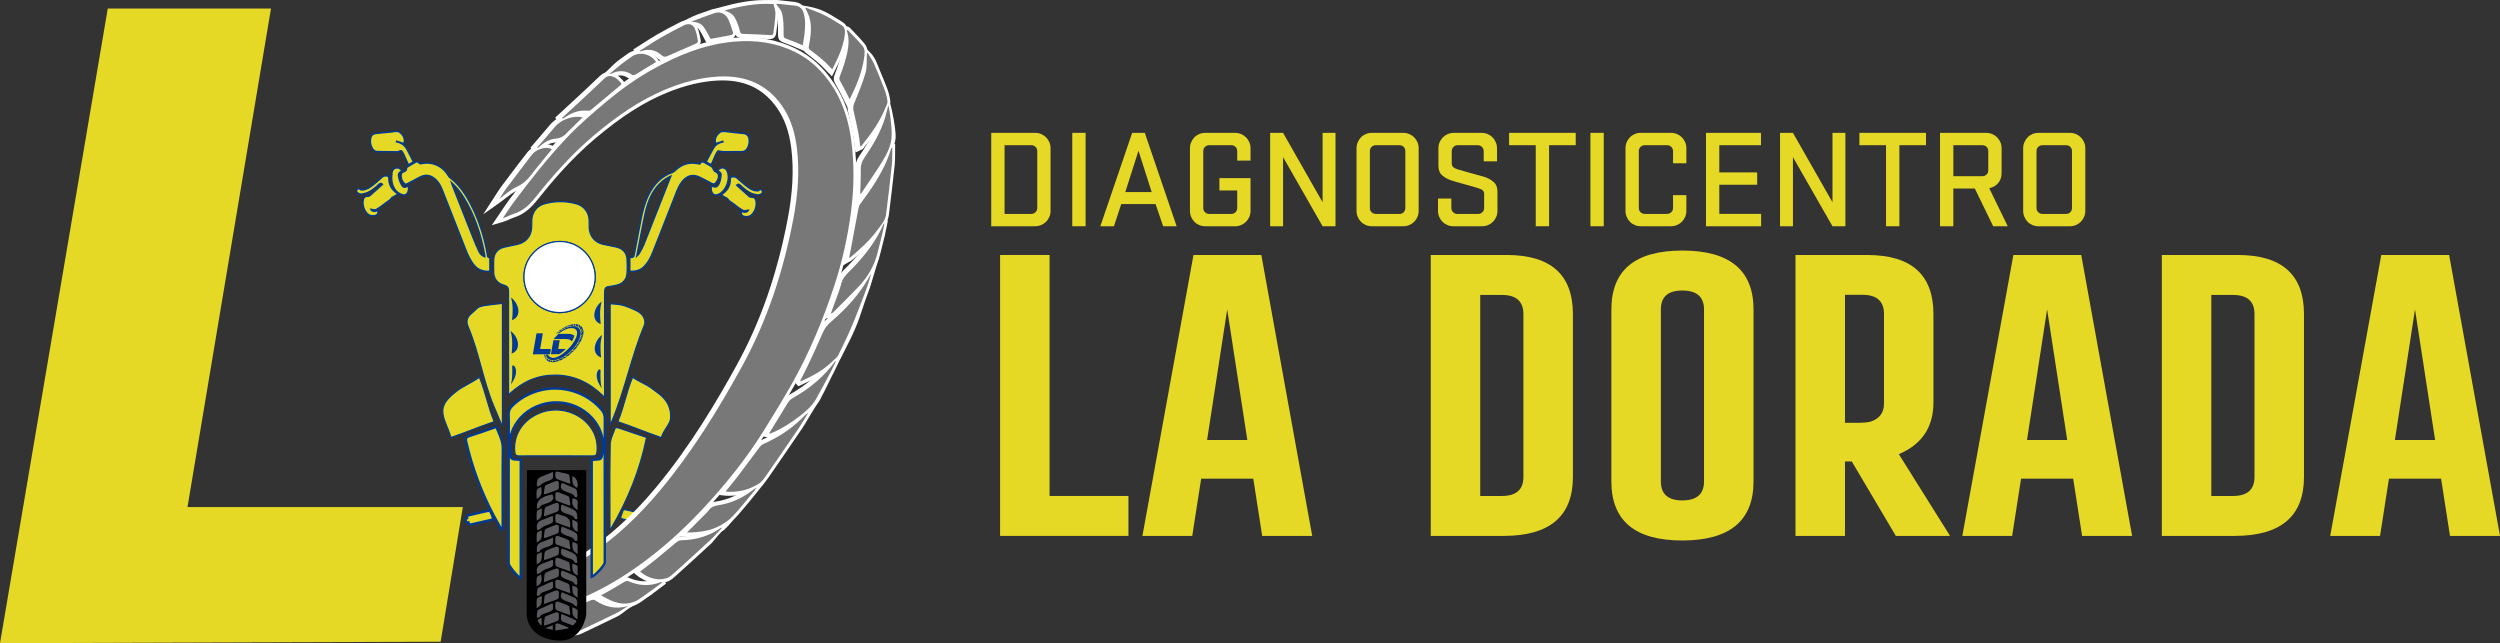 <?xml version="1.0" encoding="UTF-8"?>
<svg id="Layer_2" data-name="Layer 2" xmlns="http://www.w3.org/2000/svg" viewBox="0 0 1805.19 464.41">
  <rect x="0" y="0" width="1805.19" height="464.41" fill="#333333" stroke="none"/>
  <defs>
    <style>
      .cls-1 {
        fill: #fff;
      }

      .cls-2 {
        fill: #5b5b5f;
      }

      .cls-3 {
        fill: #e5d925;
      }

      .cls-4 {
        fill: #787878;
      }

      .cls-5 {
        fill: #013a94;
      }
    </style>
  </defs>
  <g id="Capa_1" data-name="Capa 1">
    <g>
      <g id="_3ZyaMT" data-name="3ZyaMT">
        <g>
          <g>
            <path class="cls-3" d="M436.55,286.94c-9.76-9.98-20.92-15.64-34.37-16.05-13.31-.41-24.76,4.45-34.99,14.16,0-3.23,0-5.76,0-8.3,0-21.84,0-43.67,0-65.51,0-3.9-.43-4.47-4.17-5.63-3.93-1.22-6.4-4.45-6.55-8.81-.11-3.08-.11-6.16,0-9.24.16-4.72,3-8.07,7.6-9.1,3.1-.69,6.21-1.3,9.31-1.96,6.26-1.33,10.07-5.69,10.49-12.09.12-1.77.01-3.55.08-5.32.22-5.88,3.56-10.39,9.22-11.95,7.62-2.09,15.33-2.07,22.95,0,5.56,1.52,9.06,6.21,9.28,11.97.07,1.77-.02,3.55.04,5.32.22,6,4.08,10.65,9.92,11.94,3.19.7,6.4,1.3,9.59,2,4.79,1.05,7.56,4.12,7.81,8.92.17,3.35.18,6.72-.02,10.07-.26,4.45-3.21,7.62-7.58,8.52-1.92.39-3.84.86-5.78,1.05-1.86.19-2.61,1.21-2.75,2.88-.08.93-.09,1.86-.09,2.79,0,23.79-.01,47.57-.01,71.36,0,.98,0,1.97,0,2.95ZM403.74,225.7c14.04.23,25.86-11.28,26.02-25.34.16-14.06-11.13-25.78-25.03-26-14.48-.23-26.17,10.91-26.39,25.16-.23,14.32,11.05,25.95,25.41,26.18Z"/>
            <path class="cls-5" d="M436.99,288.01l-.75-.77c-10.09-10.32-21.23-15.52-34.07-15.92-12.96-.38-24.3,4.19-34.68,14.04l-.74.7v-74.82c.01-3.71-.28-4.1-3.85-5.21-4.14-1.29-6.7-4.73-6.85-9.21-.11-3.18-.11-6.3,0-9.27.17-4.88,3.14-8.44,7.94-9.51,1.95-.43,3.9-.84,5.85-1.24,1.16-.24,2.31-.48,3.47-.72,6.04-1.28,9.74-5.55,10.15-11.69.06-.99.06-2.01.05-2.99,0-.77,0-1.54.02-2.31.23-6.16,3.79-10.78,9.55-12.36,7.67-2.11,15.47-2.1,23.18,0,5.69,1.55,9.37,6.29,9.6,12.38.03.89.03,1.79.02,2.68,0,.88-.01,1.76.02,2.64.21,5.77,3.97,10.29,9.58,11.53,1.6.35,3.21.68,4.83,1.01,1.59.32,3.18.64,4.76.99,5,1.1,7.9,4.41,8.15,9.32.18,3.47.17,6.87-.02,10.12-.27,4.56-3.31,7.97-7.93,8.92l-1.19.25c-1.51.32-3.07.65-4.63.81-1.54.15-2.22.88-2.36,2.49-.08.92-.09,1.83-.09,2.76v75.38ZM400.62,270.43c.52,0,1.05,0,1.58.02,12.75.39,23.86,5.44,33.91,15.43v-73.25c.02-.91.02-1.88.1-2.83.17-2.01,1.2-3.09,3.14-3.28,1.52-.15,3.05-.48,4.54-.8l1.2-.25c4.28-.88,6.99-3.91,7.23-8.11.19-3.21.19-6.59.02-10.02-.23-4.55-2.81-7.49-7.46-8.51-1.58-.35-3.17-.67-4.75-.99-1.61-.33-3.23-.65-4.84-1.01-6.01-1.32-10.03-6.17-10.26-12.35-.03-.89-.03-1.79-.02-2.68,0-.88.01-1.76-.02-2.64-.21-5.69-3.65-10.12-8.95-11.57-7.57-2.07-15.21-2.07-22.72,0-5.36,1.47-8.69,5.79-8.9,11.54-.03.76-.02,1.52-.02,2.28,0,1,.01,2.03-.06,3.05-.43,6.56-4.39,11.11-10.84,12.49-1.16.25-2.32.49-3.47.73-1.95.4-3.89.8-5.83,1.24-4.46.99-7.11,4.16-7.26,8.69-.1,2.95-.1,6.04,0,9.2.14,4.09,2.47,7.23,6.24,8.4,3.93,1.22,4.47,1.96,4.47,6.05v72.79c9.91-9.15,20.73-13.61,32.98-13.61ZM404.16,226.15c-.14,0-.29,0-.43,0-14.48-.24-26.07-12.18-25.84-26.63.11-7.01,2.95-13.52,7.99-18.32,5.04-4.8,11.76-7.35,18.85-7.27,14.2.23,25.63,12.09,25.46,26.44-.08,6.93-2.9,13.44-7.95,18.35-4.93,4.8-11.34,7.43-18.09,7.43ZM404.28,174.79c-6.73,0-13.03,2.49-17.8,7.03-4.87,4.64-7.61,10.92-7.71,17.7-.22,13.96,10.98,25.51,24.97,25.74h0c6.67.13,13.02-2.44,17.89-7.17,4.88-4.75,7.61-11.05,7.68-17.74.16-13.87-10.88-25.34-24.6-25.56-.14,0-.29,0-.43,0Z"/>
          </g>
          <g>
            <path class="cls-3" d="M401.34,329.18c-8.76,0-17.52-.09-26.28.05-2.48.04-3.19-.9-3.39-3.18-1.01-11.4,5.02-21.59,16.11-26.99,14.76-7.18,33.28-1.37,40.64,12.74,2.4,4.61,3.1,9.49,2.63,14.64-.19,2.09-1,2.82-3.15,2.79-8.85-.11-17.71-.05-26.56-.05Z"/>
            <path class="cls-5" d="M374.92,329.67c-2.8,0-3.49-1.37-3.69-3.58-1.03-11.68,5.08-21.93,16.36-27.42,14.9-7.26,33.78-1.33,41.22,12.93,2.31,4.43,3.19,9.3,2.68,14.88-.21,2.29-1.19,3.19-3.48,3.19h-.11c-6.38-.08-12.88-.08-19.15-.06-2.47,0-4.93.01-7.4,0h0c-2.3,0-4.6,0-6.9-.02-6.35-.02-12.92-.04-19.38.07-.05,0-.1,0-.15,0ZM401.23,296.44c-4.5,0-9.04.97-13.26,3.02-10.94,5.32-16.87,15.25-15.87,26.55.19,2.14.82,2.79,2.79,2.79.05,0,.1,0,.16,0,6.46-.1,13.04-.09,19.4-.07,2.53,0,5.07.02,7.61.02,2.23,0,4.46,0,6.69,0,6.28-.01,12.78-.02,19.17.06,1.94-.02,2.54-.54,2.71-2.39.49-5.41-.35-10.12-2.58-14.4-5.12-9.82-15.84-15.57-26.8-15.57Z"/>
          </g>
          <g>
            <path class="cls-3" d="M362.79,219.04v87.7c-.17.04-.34.08-.52.13-1.87-4.43-3.74-8.85-5.6-13.28-8.07-19.17-10.53-38.34-18.59-57.52-1.7-4.04-.96-7.01,2.52-9.84,4.21-3.43,3.72-4.64,8.89-5.5,4.3-.71,8.66-1.11,13.3-1.69Z"/>
            <path class="cls-5" d="M362.02,307.38l-5.75-13.62c-4.05-9.62-6.73-19.39-9.32-28.83-2.58-9.41-5.25-19.13-9.27-28.69-1.77-4.22-.96-7.41,2.64-10.35,1.2-.97,2.02-1.78,2.69-2.43,1.73-1.68,2.59-2.53,6.41-3.16,2.97-.49,5.92-.83,9.05-1.19,1.4-.16,2.82-.32,4.27-.5l.49-.06v88.53l-1.21.3ZM362.35,219.53c-1.28.16-2.54.3-3.79.44-3.12.36-6.06.69-9.01,1.18-3.55.59-4.3,1.32-5.94,2.92-.68.66-1.52,1.48-2.74,2.48-3.29,2.68-4.01,5.47-2.39,9.33,4.04,9.61,6.72,19.36,9.31,28.79,2.59,9.42,5.26,19.16,9.28,28.72l5.28,12.51v-86.39Z"/>
          </g>
          <g>
            <path class="cls-3" d="M440.56,306.63v-86.88c.31-.15.56-.37.8-.36,7.66.41,9.66,1.22,16.8,4.29,3.15,1.35,5.99,3.26,7.13,6.68.43,1.3.57,3.04.07,4.26-9.66,23.25-13.82,46.45-23.58,69.66-.24.56-.56,1.09-1.22,2.36Z"/>
            <path class="cls-5" d="M440.13,308.41v-88.95l.25-.12c.09-.04.18-.09.26-.14.21-.13.45-.25.75-.26,7.59.41,9.61,1.17,16.96,4.32,2.53,1.09,6.05,2.99,7.38,6.95.4,1.2.66,3.12.05,4.56-4.77,11.49-8.26,23.16-11.63,34.45-3.45,11.54-7.01,23.47-11.95,35.21-.15.36-.34.71-.62,1.24-.17.31-.37.68-.61,1.15l-.83,1.59ZM441,220v84.87c.16-.3.28-.53.38-.78,4.92-11.7,8.47-23.61,11.91-35.12,3.38-11.31,6.88-23.01,11.66-34.54.48-1.14.3-2.81-.08-3.95-.93-2.79-3.06-4.77-6.89-6.42-7.23-3.11-9.21-3.85-16.66-4.25-.04,0-.17.08-.25.14-.03.02-.05.03-.08.05Z"/>
          </g>
          <g>
            <path class="cls-3" d="M358.38,308.25c2.2,5.36,4.8,10.03,4.71,15.9-.27,18.93-.08,37.86-.08,56.79,0,.51-.12,1.03-.76,1.7-1.93-3.45-3.93-6.86-5.78-10.35-8.99-16.98-15.65-34.83-19.91-53.58-.51-2.24.02-3.11,2.15-3.79,6.47-2.06,12.87-4.34,19.67-6.66Z"/>
            <path class="cls-5" d="M362.05,384.09l-.58-1.03c-.61-1.09-1.23-2.18-1.85-3.27-1.34-2.35-2.67-4.71-3.94-7.1-9.03-17.05-15.75-35.15-19.99-53.8-.6-2.65.17-4,2.74-4.82,4.65-1.48,9.2-3.05,14.01-4.72l6.42-2.2.31.76c.39.96.8,1.9,1.2,2.82,1.88,4.33,3.65,8.42,3.58,13.42-.19,13.43-.15,27.1-.11,40.31.02,5.49.03,10.97.03,16.46,0,.88-.3,1.57-1.01,2.31l-.82.85ZM357.88,309.34l-4.85,1.67c-4.83,1.67-9.39,3.24-14.05,4.73-1.72.55-1.97.99-1.56,2.77,4.2,18.49,10.87,36.45,19.83,53.37,1.26,2.38,2.59,4.71,3.91,7.05.33.57.65,1.15.98,1.73,0-5.39-.02-10.79-.03-16.18-.04-13.22-.08-26.9.11-40.34.07-4.63-1.63-8.55-3.43-12.7-.3-.69-.6-1.38-.9-2.09Z"/>
          </g>
          <g>
            <path class="cls-3" d="M440.43,381.58c0-1.56,0-3.12,0-4.68,0-18.66-.2-37.33.16-55.99.08-3.89,2.21-7.76,3.52-11.59.12-.36,1.29-.71,1.8-.55,6.9,2.27,13.77,4.63,20.97,7.08-4.81,23.58-13.61,45.36-25.71,65.86-.25-.05-.49-.09-.74-.14Z"/>
            <path class="cls-5" d="M441.39,382.2l-1.4-.25v-5.05c0-4.92-.01-9.85-.03-14.77-.04-13.51-.08-27.48.19-41.22.06-2.88,1.21-5.75,2.32-8.52.42-1.05.86-2.14,1.23-3.21.23-.67,1.71-1.03,2.35-.82,5.48,1.8,10.87,3.64,16.57,5.58l4.77,1.62-.08.38c-4.69,22.98-13.11,44.57-25.76,66l-.15.26ZM440.87,381.21l.08.02c12.44-21.14,20.76-42.43,25.42-65.08l-4.04-1.38c-5.7-1.94-11.08-3.78-16.56-5.58-.31-.1-1.13.15-1.27.31-.35,1.04-.79,2.14-1.22,3.21-1.08,2.7-2.21,5.49-2.26,8.21-.27,13.73-.23,27.7-.19,41.2.02,4.92.03,9.85.03,14.77v4.32Z"/>
          </g>
          <g>
            <path class="cls-3" d="M477.66,316.04c-12.11-4.13-19.7-7.49-31.6-11.55,4.52-10.76,6.14-21.25,10.72-32.15,3.7,2.72,9.92,5.22,13.33,7.74,2.02,1.49,4.06,2.96,6.04,4.51,5.69,4.44,8.62,10.35,8.07,17.5-.36,4.68-5.58,8.73-6.57,13.94Z"/>
            <path class="cls-5" d="M478,316.62l-.48-.16c-6.08-2.07-11.1-3.98-15.94-5.83-4.78-1.82-9.73-3.7-15.65-5.72l-.44-.15.18-.43c2.25-5.34,3.8-10.72,5.31-15.93,1.53-5.28,3.1-10.73,5.41-16.22l.22-.51.45.33c1.86,1.36,4.39,2.69,6.84,3.97,2.46,1.29,4.79,2.51,6.49,3.76l1.26.93c1.58,1.16,3.21,2.36,4.79,3.59,5.93,4.63,8.78,10.81,8.23,17.88-.19,2.52-1.67,4.78-3.24,7.17-1.41,2.15-2.87,4.38-3.33,6.82l-.09.5ZM446.65,304.23c5.74,1.96,10.56,3.8,15.24,5.58,4.72,1.8,9.59,3.65,15.45,5.66.58-2.42,1.99-4.57,3.35-6.65,1.5-2.29,2.92-4.46,3.1-6.75.52-6.86-2.13-12.62-7.9-17.13-1.56-1.22-3.19-2.42-4.77-3.58l-1.26-.93c-1.65-1.22-3.95-2.42-6.38-3.69-2.29-1.2-4.65-2.44-6.5-3.72-2.18,5.27-3.7,10.53-5.17,15.62-1.47,5.09-2.99,10.35-5.16,15.59Z"/>
          </g>
          <g>
            <path class="cls-3" d="M346.16,272.36c4.55,10.81,6.14,21.24,10.73,32.12-11.84,4.04-19.49,7.43-31.34,11.47-2.28-9.31-9.65-17.72-3.35-26.33,1.99-2.72,4.73-4.97,7.4-7.1,4.3-3.41,11.62-6.54,16.56-10.17Z"/>
            <path class="cls-5" d="M325.23,316.52l-.11-.47c-.64-2.61-1.7-5.19-2.72-7.68-2.68-6.51-5.21-12.65-.56-19.01,1.99-2.72,4.68-4.95,7.48-7.18,2.26-1.8,5.26-3.47,8.44-5.24,2.84-1.58,5.78-3.21,8.13-4.94l.45-.33.22.51c2.28,5.42,3.85,10.83,5.36,16.05,1.51,5.23,3.08,10.64,5.36,16.07l.18.43-.44.15c-5.91,2.02-10.86,3.9-15.65,5.73-4.8,1.83-9.76,3.72-15.69,5.74l-.45.16ZM345.96,273.04c-2.32,1.64-5.09,3.18-7.77,4.68-3.15,1.75-6.12,3.41-8.33,5.16-2.76,2.19-5.39,4.38-7.32,7.01-4.36,5.96-1.93,11.89.66,18.16.98,2.38,1.99,4.83,2.65,7.34,5.72-1.96,10.54-3.8,15.21-5.58,4.67-1.78,9.5-3.62,15.24-5.59-2.21-5.33-3.74-10.61-5.22-15.73-1.46-5.04-2.97-10.25-5.11-15.45Z"/>
          </g>
          <g>
            <path class="cls-1" d="M403.74,225.7c-14.35-.24-25.63-11.86-25.41-26.18.22-14.25,11.91-25.39,26.39-25.16,13.91.22,25.19,11.94,25.03,26-.16,14.06-11.98,25.57-26.02,25.34Z"/>
            <path class="cls-5" d="M404.16,226.15c-.14,0-.29,0-.43,0-14.48-.24-26.07-12.18-25.84-26.63.11-7.01,2.95-13.52,7.99-18.32,5.04-4.8,11.76-7.35,18.85-7.27,14.2.23,25.63,12.09,25.46,26.44-.08,6.93-2.9,13.44-7.95,18.35-4.93,4.8-11.34,7.43-18.09,7.43ZM404.28,174.79c-6.73,0-13.03,2.49-17.8,7.03-4.87,4.64-7.61,10.92-7.71,17.7-.22,13.96,10.98,25.51,24.97,25.74h0c6.67.13,13.02-2.44,17.89-7.17,4.88-4.75,7.61-11.04,7.68-17.74.16-13.87-10.88-25.34-24.6-25.56-.14,0-.29,0-.43,0Z"/>
          </g>
          <g>
            <path class="cls-3" d="M338.21,377.16c-1.2.32-1.69-.22-1.89-1.29-.17-.93.09-1.62.97-1.77.03-2.02.11-1.81,2.07-2.27,4.14-.96,8.29-1.93,12.43-2.89,1.42-.33,2.13-.19,2.72,1.23.52,1.07,1.1,2.31,1.38,3.49.23.94-.12,1.49-1.06,1.71-4.54,1.05-10.23,2.25-14.76,3.32-1.24.29-1.66-.45-1.85-1.54Z"/>
            <path class="cls-5" d="M339.56,379.64c-.43,0-.81-.11-1.14-.33-.45-.3-.71-.74-.87-1.18-.4,0-.76-.11-1.06-.3-.53-.34-.87-.93-1.03-1.79-.15-.8-.04-1.46.31-1.97.13-.19.34-.42.66-.59.09-1.65.5-2,2.2-2.38l12.96-3.01c1.65-.38,2.91-.23,3.72,1.75.55,1.12,1.13,2.38,1.42,3.62.17.7.1,1.3-.2,1.79-.3.49-.81.82-1.51.98-2.11.49-4.47,1.01-6.84,1.54-2.73.6-5.49,1.21-7.92,1.78-.25.06-.48.09-.7.09ZM338.91,376.07l.16.95c.11.66.27.81.31.84.08.05.25.05.47,0,2.43-.57,5.2-1.18,7.94-1.79,2.37-.52,4.72-1.04,6.83-1.53.26-.06.39-.14.42-.19s.05-.2-.02-.46c-.26-1.07-.79-2.23-1.32-3.31-.37-.91-.54-1.04-1.73-.76l-12.98,3.02c-.34.07-.73.16-.82.22,0,.08-.02.73-.02,1.08v.73s-.73.12-.73.12c-.07.01-.19.04-.23.1-.05.08-.09.29-.03.65.1.52.23.62.25.63.01,0,.15.08.56-.03l.93-.25Z"/>
          </g>
          <g>
            <path class="cls-3" d="M465.72,376.38c1.2.32,1.69-.22,1.89-1.29.17-.93-.17-1.41-1.04-1.57q-.03-2.02-1.99-2.48c-4.14-.96-8.29-1.93-12.43-2.89-1.42-.33-2.22-.12-2.56,1.29-.28,1.19-.99,2.37-1.27,3.56-.23.94.12,1.49,1.06,1.71,4.54,1.05,9.96,2.13,14.49,3.2,1.24.29,1.66-.45,1.85-1.54Z"/>
            <path class="cls-5" d="M464.37,378.42c-.19,0-.39-.03-.6-.08-2.37-.56-5.02-1.13-7.58-1.68-2.38-.51-4.74-1.02-6.91-1.52-.59-.14-1-.4-1.24-.78-.24-.38-.29-.87-.15-1.46.15-.63.41-1.24.66-1.84.25-.6.48-1.16.62-1.72.46-1.94,1.82-1.91,3.08-1.61,2.76.64,5.52,1.28,8.29,1.93l4.14.97c2.05.48,2.28.65,2.32,2.55.37.12.65.31.84.58.25.36.32.82.21,1.41-.14.74-.41,1.24-.84,1.5-.31.2-.69.28-1.14.21-.12.47-.34.97-.79,1.27-.25.17-.56.25-.9.25ZM451.15,368.46c-.66,0-.95.32-1.13,1.09-.15.63-.41,1.25-.66,1.85-.25.59-.48,1.15-.61,1.71-.08.35-.07.62.04.79.11.18.34.31.69.39,2.16.5,4.52,1.01,6.89,1.52,2.57.55,5.22,1.12,7.6,1.68.36.09.63.07.81-.06.24-.16.4-.52.51-1.13l.08-.47.46.12c.41.1.71.1.9-.02.21-.13.35-.43.44-.92.06-.35.04-.6-.06-.75-.1-.15-.31-.25-.63-.3l-.36-.06v-.36q-.03-1.68-1.66-2.06l-4.14-.96c-2.76-.64-5.52-1.29-8.29-1.93-.36-.08-.65-.13-.9-.13Z"/>
          </g>
        </g>
      </g>
      <g>
        <g>
          <path class="cls-3" d="M257.58,137.04c.81-.82,1.57-1.38,2.61-.24.32.35,1.09.34,1.64.31,2.84-.15,5.18-1.71,7.39-3.43,2.42-1.88,4.7-4,7.04-6.02.98-.85,3.3-1,4.26-.18.22.19.34.66.33.99-.12,5.25,2.27,8.83,6.65,11.6-1.31.78-2.43,1.46-3.56,2.12-.27.16-.72.13-.85.35-1.44,2.38-3.96,3.26-5.88,4.98-1.64,1.47-3.64,2.59-5.5,3.78-.98.63-2.68-.07-3.88-.16.86,1.5,2.19,1.81,5.1.93.44,1.94-.5,3.35-2.56,3.66-2.36.36-4.45-.35-5.97-2.41-1.75-2.36-2.54-5.11-2.25-8.17.23-2.44,1.4-3.51,3.64-3.47.41,0,.92-.06,1.22-.33,3.08-2.71,6.13-5.46,9.24-8.25-.9-.97-1.63-.9-2.54-.04-2.71,2.54-5.5,4.99-8.93,6.25-1.41.52-2.95.85-4.42.82-.92-.02-1.83-.86-2.75-1.34,0-.59,0-1.17,0-1.76Z"/>
          <path class="cls-5" d="M269.21,156.35c-2.13,0-3.93-.92-5.25-2.71-1.86-2.52-2.65-5.39-2.35-8.54.25-2.66,1.58-3.95,4.06-3.95.06,0,.12,0,.16,0,.37,0,.68-.08.82-.19,2.43-2.14,4.85-4.3,7.28-6.49l1.53-1.37c-.16-.11-.31-.17-.45-.18-.31-.04-.56.16-.95.52-2.67,2.5-5.57,5.05-9.11,6.36-1.58.58-3.15.89-4.61.85-.79-.02-1.49-.47-2.17-.91-.27-.17-.54-.35-.81-.49l-.28-.15v-2.29l.15-.15c.5-.5,1.08-1.04,1.83-1.04.01,0,.02,0,.03,0,.52,0,1.02.28,1.51.82.06.07.33.18,1.22.14,2.8-.15,5.13-1.79,7.1-3.32,1.73-1.34,3.41-2.83,5.04-4.27.66-.58,1.31-1.16,1.97-1.73,1.11-.97,3.71-1.23,4.95-.19.37.31.52.95.52,1.4-.11,4.77,1.92,8.31,6.4,11.15l.72.46-1.75,1.05c-.9.54-1.72,1.03-2.55,1.51-.18.1-.37.15-.53.18-.07.02-.17.04-.21.06-.91,1.55-2.35,2.51-3.74,3.43-.77.51-1.5,1-2.16,1.59-1.33,1.19-2.89,2.16-4.39,3.09-.4.25-.79.49-1.18.74-.04.03-.08.05-.12.07.28-.07.58-.15.91-.25l.54-.16.12.55c.25,1.1.1,2.08-.41,2.84-.53.78-1.42,1.28-2.59,1.46-.42.06-.83.1-1.22.1ZM265.66,142.21c-1.91,0-2.81.9-3.01,3-.27,2.88.45,5.51,2.15,7.81,1.34,1.81,3.16,2.56,5.47,2.2.87-.13,1.51-.48,1.87-1.01.27-.39.38-.89.34-1.46-2.29.62-4.04.56-5.13-1.33l-.49-.86.98.07c.38.03.81.11,1.26.2.84.17,1.79.36,2.3.04.39-.25.79-.5,1.19-.75,1.47-.91,2.98-1.85,4.24-2.98.72-.64,1.51-1.17,2.28-1.68,1.35-.9,2.63-1.75,3.5-3.18.19-.32.54-.4.8-.46.09-.02.2-.05.24-.07.82-.48,1.64-.97,2.53-1.5l.3-.18c-4.33-2.98-6.3-6.69-6.19-11.59,0-.24-.09-.52-.15-.58-.73-.62-2.77-.52-3.57.18-.66.57-1.31,1.15-1.96,1.72-1.64,1.45-3.34,2.95-5.1,4.32-2.09,1.62-4.58,3.37-7.68,3.54-.81.04-1.6.02-2.06-.48-.28-.31-.54-.47-.75-.48-.3-.07-.62.26-.94.58v1.23c.2.12.41.25.61.38.58.38,1.14.73,1.62.74,1.31.07,2.76-.25,4.23-.79,3.36-1.24,6.17-3.71,8.75-6.14.61-.57,1.17-.76,1.7-.81.54.02,1.06.31,1.59.88l.36.39-2.35,2.11c-2.44,2.19-4.85,4.36-7.29,6.5-.47.41-1.17.47-1.57.45h-.1Z"/>
        </g>
        <g>
          <path class="cls-3" d="M287.77,94.92c.87.72,1.85,1.33,2.59,2.19,1.64,1.92,1.99,4.24,1.45,6.64-1.85-.61-3.62-1.19-5.38-1.77-.03.13-.07.27-.1.4.24.07.48.14.72.2,3.18.76,5.56,2.65,7.14,5.81,1.4,2.82,2.88,5.59,4.39,8.52-1.23.71-2.38,1.38-3.65,2.11-1.14-2.54-2.22-4.98-3.32-7.41-.22-.48-.47-.93-.72-1.39-.62-1.14-1.28-1.91-2.63-.95-.54.38-1.37.38-2.07.37-4.54-.03-9.08-.15-13.62-.16-1.53,0-2.63-.67-3.5-1.99-1.42-2.18-1.9-4.6-1.52-7.21.35-2.36,1.68-3.65,3.9-3.88,3.98-.41,7.97-.77,11.96-1.17.48-.05.95-.19,1.43-.3.98,0,1.96,0,2.94,0Z"/>
          <path class="cls-5" d="M294.67,119.76l-1.17-2.63c-.8-1.8-1.59-3.56-2.38-5.32-.19-.43-.42-.83-.64-1.24-.33-.61-.66-1.13-1.02-1.21-.21-.04-.53.06-.91.33-.67.48-1.61.48-2.37.47-1.98-.02-3.96-.05-5.93-.08-2.56-.04-5.12-.08-7.68-.09-1.67,0-2.95-.73-3.94-2.23-1.47-2.25-2.01-4.79-1.6-7.57.37-2.58,1.88-4.07,4.36-4.33,2.28-.23,4.57-.45,6.86-.67,1.7-.16,3.4-.33,5.11-.5.3-.03.6-.1.9-.18.16-.04.32-.08.48-.11h3.24s.15.11.15.11c.27.22.54.43.82.64.63.48,1.29.98,1.83,1.61,1.63,1.92,2.17,4.37,1.56,7.1l-.13.56-.57-.19c1.22,1.01,2.23,2.31,3.03,3.9.96,1.93,1.95,3.83,2.97,5.79l1.65,3.17-4.59,2.65ZM289.34,108.29c.12,0,.24.01.35.04.76.17,1.24.88,1.64,1.62.3.54.53.98.74,1.43.79,1.76,1.58,3.52,2.38,5.32l.7,1.56,2.71-1.57-1.18-2.28c-1.02-1.96-2.02-3.87-2.98-5.8-1.49-2.99-3.71-4.8-6.79-5.53-.18-.04-.36-.09-.53-.14l-.7-.2.37-1.44,5.35,1.76c.36-2.18-.13-4.07-1.44-5.62-.47-.55-1.05-.99-1.67-1.46-.24-.18-.48-.36-.71-.55h-2.75s-.19.06-.34.09c-.35.08-.69.16-1.04.2-1.71.17-3.41.33-5.11.5-2.28.22-4.57.44-6.85.67-2.01.21-3.13,1.33-3.43,3.44-.37,2.52.11,4.82,1.44,6.84.79,1.21,1.74,1.75,3.06,1.76,2.57,0,5.13.04,7.7.09,1.97.03,3.95.06,5.92.08.62.01,1.36,0,1.76-.27.5-.36.96-.54,1.4-.54Z"/>
        </g>
        <g>
          <path class="cls-3" d="M523.63,94.92c2.38.28,4.76.58,7.14.84,2.08.23,4.16.4,6.24.63,2.32.26,3.72,1.78,3.97,4.32.21,2.14-.18,4.17-1.15,6.05-.92,1.78-2.21,2.76-4.21,2.74-4.27-.05-8.54.12-12.8.09-1.29,0-2.58-.37-4.27-.64-2.37,2.49-3.06,6.6-5.07,10-1.17-.67-2.33-1.33-3.62-2.07,1.85-3.47,3.54-6.89,5.45-10.15,1.52-2.6,4.02-3.69,6.71-4.3-.04-.14-.09-.27-.13-.41-1.7.57-3.41,1.14-5.12,1.71-1.26-3.17.51-6.95,4.2-8.81.89,0,1.78,0,2.67,0Z"/>
          <path class="cls-5" d="M513.67,119.66l-4.52-2.58.24-.45c.56-1.06,1.11-2.11,1.66-3.16,1.27-2.43,2.47-4.74,3.8-7.01.5-.86,1.1-1.55,1.75-2.12l-.14.05-.18-.46c-1.36-3.44.55-7.51,4.46-9.47l.24-.06h2.73s2.24.27,2.24.27c1.63.2,3.26.39,4.9.57,1.02.11,2.05.21,3.07.31,1.06.1,2.12.2,3.17.32,2.58.29,4.16,1.99,4.43,4.79.22,2.24-.18,4.37-1.21,6.34-1.05,2.03-2.56,3.02-4.61,3.02h-.07c-2.24-.03-4.53,0-6.75.04-2.02.03-4.04.05-6.05.05-.91,0-1.78-.17-2.79-.37-.4-.08-.83-.16-1.28-.23-1.22,1.39-1.98,3.28-2.78,5.28-.59,1.48-1.2,3.01-2.04,4.43l-.26.45ZM510.55,116.67l2.73,1.56c.67-1.23,1.2-2.55,1.71-3.83.88-2.2,1.7-4.27,3.18-5.82l.19-.2.27.04c.57.09,1.09.19,1.59.29.96.18,1.79.34,2.6.35,1.99.01,4.02-.02,6.03-.05,2.22-.03,4.51-.07,6.78-.04h.06c1.66,0,2.8-.76,3.68-2.45.92-1.79,1.29-3.72,1.09-5.76-.23-2.29-1.44-3.62-3.5-3.85-1.05-.12-2.1-.22-3.15-.32-1.03-.1-2.06-.2-3.08-.31-1.64-.18-3.28-.38-4.91-.57l-2.2-.27h-2.51c-3.16,1.64-4.81,4.83-4,7.62l5.13-1.72.46,1.46-.55.13c-3.19.72-5.16,1.97-6.37,4.06-1.32,2.26-2.51,4.54-3.78,6.97-.47.9-.94,1.8-1.42,2.71Z"/>
        </g>
        <g>
          <path class="cls-3" d="M505.28,118.46c1.06-1.73,1.92-1.98,3.51-1.07,1.73.99,3.5,1.92,5.17,3.03.51.34.76,1.17,1.13,1.78.28.46.54.92.84,1.37.07.1.24.13.36.18,2.62,1.28,3.26,3.09,2.02,5.97-.34.78-.85,1.48-1.34,2.16-.84,1.15-1.78,1.31-3.04.6-2.85-1.58-5.75-3.03-8.66-4.49-4.85-2.43-9.16-1.3-12.71,3.12-2.53,3.15-3.82,7-5.3,10.74-5.23,13.28-10.44,26.57-15.68,39.84-1.63,4.14-3.61,8.04-6.78,11.07-2.92,2.79-6.38,3.33-10.08,3.18v-9.78c.2-.13.27-.21.34-.22,2.44-.21,2.5-.2,3-2.75,1.58-8.14,3.06-16.31,4.68-24.44,1.22-6.14,2.71-12.23,5.45-17.81,3.83-7.78,9.26-13.62,17.14-16.37.84-.29,1.63-.94,2.31-1.59,4.8-4.56,10.3-6.1,16.51-4.76.35.08.7.15,1.12.23ZM484.39,127.19c-3.45,1.41-6.15,3.58-8.62,6.16-5.31,5.57-8.06,12.65-9.77,20.25-1.63,7.22-2.93,14.53-4.37,21.8-.59,3.01-1.15,6.03-1.81,9.5.72-.73,1.24-1.07,1.52-1.58,1.2-2.15,2.53-4.25,3.46-6.54,4.39-10.91,8.65-21.88,12.97-32.82,2.17-5.52,4.36-11.04,6.62-16.77Z"/>
          <path class="cls-5" d="M455.84,196.49c-.39,0-.76,0-1.13-.02l-.51-.02v-10.57l.39-.26c.11-.08.24-.18.43-.19q2.12-.19,2.53-2.32c.67-3.46,1.33-6.92,1.98-10.38.89-4.69,1.77-9.38,2.7-14.06,1.18-5.91,2.66-12.17,5.49-17.94,4.22-8.57,9.92-14.01,17.44-16.64.81-.28,1.6-.98,2.12-1.47,4.87-4.63,10.58-6.28,16.98-4.89l.76.16c1.13-1.67,2.29-1.93,4.01-.94.44.25.89.51,1.34.76,1.28.72,2.61,1.46,3.86,2.29.47.31.73.85.98,1.37.1.2.19.39.3.57l.24.4c.17.29.35.58.53.87.1.04.15.06.2.08,2.9,1.41,3.62,3.52,2.28,6.65-.35.82-.88,1.54-1.38,2.23-1.01,1.38-2.22,1.62-3.74.78-2.69-1.5-5.5-2.91-8.21-4.27l-.42-.21c-4.57-2.29-8.63-1.3-12.06,2.98-2.15,2.68-3.42,5.96-4.65,9.14l-.57,1.47c-2.27,5.75-4.52,11.5-6.78,17.25-2.96,7.53-5.92,15.06-8.89,22.59-1.38,3.48-3.41,7.91-6.9,11.25-2.95,2.82-6.42,3.35-9.34,3.35ZM455.26,195.43c.17,0,.35,0,.52,0,3.82,0,6.45-.94,8.67-3.06,3.33-3.19,5.23-7.29,6.65-10.88,2.97-7.52,5.93-15.05,8.89-22.58,2.26-5.75,4.52-11.5,6.78-17.25l.57-1.46c1.26-3.25,2.55-6.61,4.8-9.42,3.73-4.65,8.34-5.77,13.35-3.26l.42.21c2.73,1.36,5.54,2.78,8.26,4.29,1.05.58,1.69.47,2.36-.45.49-.68.98-1.35,1.29-2.06,1.12-2.6.61-4.13-1.77-5.29-.2-.07-.42-.15-.56-.37-.22-.32-.41-.65-.61-.99l-.24-.39c-.13-.2-.24-.43-.35-.66-.19-.39-.39-.8-.62-.95-1.22-.81-2.53-1.54-3.8-2.25-.45-.25-.9-.5-1.35-.76-1.26-.72-1.84-.69-2.8.89l-.19.32-1.49-.31c-6.12-1.33-11.36.18-16.03,4.63-.64.61-1.5,1.36-2.5,1.7-7.25,2.53-12.76,7.8-16.84,16.11-2.78,5.66-4.24,11.84-5.4,17.68-.93,4.68-1.82,9.36-2.7,14.05-.65,3.46-1.31,6.93-1.98,10.39-.53,2.7-.75,2.93-3.33,3.16v8.98ZM458.99,186.5l.87-4.6c.44-2.31.84-4.45,1.27-6.6.41-2.07.81-4.14,1.2-6.21.98-5.13,2-10.43,3.16-15.6,2.04-9.04,5.18-15.55,9.9-20.5,2.86-3,5.66-5,8.8-6.28l1.14-.47-10.58,26.84c-3.08,7.84-6.27,15.95-9.46,23.9-.72,1.79-1.69,3.46-2.62,5.09-.29.5-.58,1-.86,1.51-.22.4-.54.69-.94,1.06-.2.18-.42.38-.67.63l-1.21,1.23ZM483.43,128.19c-2.54,1.23-4.88,3-7.27,5.52-4.58,4.8-7.64,11.16-9.64,20-1.16,5.16-2.18,10.45-3.16,15.57-.4,2.07-.79,4.14-1.2,6.21-.42,2.14-.83,4.29-1.27,6.59l-.25,1.3c.1-.11.18-.21.24-.32.28-.51.57-1.01.87-1.52.92-1.59,1.87-3.24,2.55-4.96,3.2-7.94,6.38-16.05,9.46-23.89l9.66-24.51Z"/>
        </g>
        <g>
          <path class="cls-3" d="M353.75,185.92v9.99c-4.28.27-8.12-.63-11.18-4.2-2.79-3.25-4.61-7.14-6.19-11.18-5.72-14.58-11.41-29.17-17.18-43.73-1.47-3.72-3.63-6.96-6.95-8.95-2.84-1.69-5.82-1.55-8.73-.07-3.18,1.62-6.37,3.24-9.51,4.95-.88.48-1.52.37-2.16-.3-1.65-1.71-2.38-3.81-2.18-6.31.1-1.18.82-1.61,1.67-1.99,1.07-.48,2.3-.74,2.15-2.57-.03-.4.65-1,1.12-1.28,1.62-1.01,3.29-1.93,4.95-2.87,1.58-.9,2.04-.76,3.38.59.29.29.97.28,1.42.18,4.54-1.01,8.85-.33,12.92,2.07,2.67,1.58,4.8,3.83,6.45,6.62.24.4.49.84.84,1.1,6.98,5.23,11.82,12.45,15.84,20.41,5.68,11.26,9.47,23.27,11.59,35.92.18,1.09.39,1.88,1.76,1.61ZM350.1,185.41c-.08-.7-.1-1.18-.18-1.65-2.68-14.61-7.3-28.38-14.89-40.84-2.45-4.02-5.27-7.7-8.99-11.04.35,1.02.55,1.7.8,2.34,4.88,12.38,9.75,24.77,14.66,37.14,1.35,3.39,2.74,6.76,4.29,10.04.86,1.8,2.11,3.36,4.31,4Z"/>
          <path class="cls-5" d="M352.42,196.48c-4.38,0-7.66-1.42-10.25-4.43-2.98-3.47-4.85-7.67-6.28-11.33l-4.81-12.27c-4.11-10.49-8.22-20.98-12.37-31.45-1.63-4.11-3.83-6.96-6.74-8.69-2.54-1.52-5.31-1.54-8.22-.05l-.39.2c-3,1.53-6.1,3.1-9.11,4.74-1.06.58-1.98.45-2.79-.39-1.76-1.82-2.54-4.08-2.33-6.72.12-1.47,1.09-2.02,1.98-2.42l.4-.17c.93-.39,1.55-.64,1.44-1.88-.07-.86,1.22-1.68,1.36-1.77,1.27-.79,2.58-1.53,3.85-2.25l1.11-.63c1.86-1.06,2.57-.79,4.01.68.08.08.5.14.94.04,4.67-1.04,9.14-.32,13.3,2.13,2.66,1.57,4.89,3.86,6.64,6.81.23.39.45.76.7.95,6.14,4.6,11.22,11.15,15.99,20.6,5.56,11.02,9.48,23.15,11.63,36.07.09.52.18.99.4,1.14.17.12.5.09.74.04l.63-.12v11.12l-.49.03c-.47.03-.93.04-1.37.04ZM307.96,126.1c1.57,0,3.09.44,4.56,1.31,3.11,1.85,5.45,4.86,7.17,9.2,4.14,10.47,8.26,20.96,12.37,31.45l4.81,12.27c1.4,3.57,3.22,7.68,6.1,11.03,2.51,2.93,5.8,4.23,10.26,4.04v-8.92c-.36,0-.66-.1-.91-.27-.56-.39-.71-1.06-.84-1.83-2.14-12.81-6.02-24.84-11.54-35.77-4.7-9.3-9.68-15.72-15.68-20.23-.42-.31-.7-.79-.95-1.21-1.68-2.84-3.79-5-6.29-6.48-3.92-2.32-8.14-2.99-12.54-2.01-.6.13-1.46.13-1.91-.32-1.21-1.23-1.42-1.26-2.75-.5l-1.12.63c-1.26.71-2.56,1.45-3.82,2.22-.48.29-.84.7-.87.83.16,1.95-1.14,2.5-2.09,2.89l-.37.16c-.87.39-1.3.72-1.37,1.55-.19,2.35.48,4.29,2.04,5.91.5.51.88.56,1.53.2,3.02-1.65,6.13-3.23,9.13-4.76l.39-.2c1.6-.81,3.16-1.22,4.68-1.22ZM350.7,186.13l-.75-.22c-2.03-.59-3.55-1.99-4.64-4.28-1.66-3.5-3.11-7.06-4.31-10.07-3.81-9.59-7.6-19.2-11.38-28.81l-3.28-8.33c-.17-.44-.32-.9-.51-1.46l-.94-2.8,1.48,1.33c3.46,3.09,6.34,6.64,9.09,11.15,7.15,11.74,12.04,25.16,14.95,41.02.06.32.09.65.13,1.04l.14,1.42ZM327.2,133.69c.04.11.09.23.13.34l3.28,8.33c3.78,9.61,7.56,19.21,11.38,28.81,1.19,3,2.63,6.53,4.28,10.01.82,1.73,1.86,2.84,3.23,3.45-.03-.29-.05-.54-.1-.78-2.89-15.73-7.74-29.04-14.82-40.66-2.28-3.75-4.66-6.81-7.39-9.5Z"/>
        </g>
        <g>
          <path class="cls-3" d="M290.25,123.24c-2.58,1.69-2.94,2.32-2.19,5.46.43,1.78,1.16,3.58,2.13,5.08,1.14,1.77,1.99,1.77,3.8.83.23-.12.48-.19.82-.33.41,1.99.24,3.76-.82,5.34-.81,1.2-1.98,1.44-3.23,1.07-4.32-1.28-6.77-4.61-7.68-9.18-.44-2.21-.29-4.64-.04-6.92.19-1.69,1.26-3.03,2.96-3.33,1.72-.3,3.11.4,4.26,1.99Z"/>
          <path class="cls-5" d="M291.78,141.37c-.37,0-.77-.06-1.18-.18-4.27-1.27-7.05-4.58-8.04-9.58-.47-2.36-.29-4.9-.05-7.08.22-2.01,1.52-3.46,3.39-3.79,1.89-.32,3.49.41,4.78,2.2l.32.45-.46.3c-2.37,1.56-2.67,1.97-1.97,4.9.42,1.76,1.16,3.5,2.07,4.91.97,1.5,1.51,1.48,3.12.65.17-.09.34-.15.56-.23l.9-.35.12.61c.47,2.27.17,4.14-.9,5.74-.65.96-1.56,1.46-2.64,1.46ZM286.74,121.72c-.22,0-.43.02-.66.06-1.4.24-2.37,1.34-2.53,2.87-.23,2.1-.41,4.54.04,6.76.92,4.66,3.38,7.61,7.31,8.78,1.14.33,2.03.05,2.65-.86.82-1.22,1.1-2.61.85-4.33-.06.02-.12.05-.17.08-1.9.99-3.12,1.1-4.48-1.01-.97-1.51-1.75-3.37-2.2-5.24-.77-3.24-.31-4.17,1.94-5.7-.81-.94-1.71-1.41-2.75-1.41Z"/>
        </g>
        <g>
          <path class="cls-3" d="M518.14,123.27c1.11-1.37,2.27-2.2,3.87-2.06,1.52.13,2.52,1.04,3.14,2.54,2.39,5.81-1.05,14.56-6.52,16.67-3.27,1.26-4.81-.7-5.16-3.91-.07-.66.07-1.35.12-2.05.16-.03.31-.11.41-.06,2.85,1.22,4.14.77,5.49-2.47.68-1.63.94-3.51,1.15-5.31.2-1.77-1.11-2.59-2.5-3.35Z"/>
          <path class="cls-5" d="M516.8,141.33c-.65,0-1.23-.16-1.74-.47-1.17-.71-1.88-2.15-2.11-4.3-.05-.51,0-1.02.06-1.51.02-.21.05-.42.06-.63l.03-.41.41-.07c.25-.07.47-.12.7-.03,1.35.58,2.21.72,2.86.45.7-.28,1.3-1.1,1.94-2.64.66-1.58.91-3.42,1.11-5.17.16-1.41-.82-2.07-2.23-2.83l-.55-.3.39-.49c.92-1.15,2.25-2.43,4.33-2.25,1.66.14,2.86,1.11,3.58,2.86,1.24,3.01,1.05,6.98-.51,10.61-1.41,3.29-3.71,5.75-6.31,6.75-.73.28-1.41.42-2.02.42ZM514.07,135c0,.06-.01.12-.02.18-.05.45-.1.88-.06,1.27.19,1.77.75,2.99,1.61,3.51.71.43,1.67.42,2.84-.04,2.33-.9,4.42-3.16,5.72-6.19,1.45-3.38,1.64-7.04.51-9.8-.58-1.4-1.44-2.11-2.7-2.22-1.12-.1-2.03.32-3.01,1.39,1.13.66,2.42,1.66,2.21,3.56-.2,1.74-.47,3.74-1.19,5.45-.78,1.85-1.53,2.81-2.52,3.21-.88.36-1.9.25-3.39-.34Z"/>
        </g>
        <g>
          <path class="cls-3" d="M550.58,137.69c-.81-.82-1.57-1.38-2.61-.24-.32.35-1.09.34-1.64.31-2.84-.15-5.18-1.71-7.39-3.43-2.42-1.88-4.7-4-7.04-6.02-.98-.85-3.3-1-4.26-.18-.22.19-.34.66-.33.99.12,5.25-2.27,8.83-6.65,11.6,1.31.78,2.43,1.46,3.56,2.12.27.16.72.13.85.35,1.44,2.38,3.96,3.26,5.88,4.98,1.64,1.47,3.64,2.59,5.5,3.78.98.63,2.68-.07,3.88-.16-.86,1.5-2.19,1.81-5.1.93-.44,1.94.5,3.35,2.56,3.66,2.36.36,4.45-.35,5.97-2.41,1.75-2.36,2.54-5.11,2.25-8.17-.23-2.44-1.4-3.51-3.64-3.47-.41,0-.92-.06-1.22-.33-3.08-2.71-6.13-5.46-9.24-8.25.9-.97,1.63-.9,2.54-.04,2.71,2.54,5.5,4.99,8.93,6.25,1.41.52,2.95.85,4.42.82.92-.02,1.83-.86,2.75-1.34,0-.59,0-1.17,0-1.76Z"/>
          <path class="cls-5" d="M538.95,157c-.4,0-.81-.03-1.22-.1-1.16-.18-2.06-.68-2.58-1.46-.52-.76-.66-1.74-.41-2.84l.12-.55.54.16c.33.1.63.18.91.25-.04-.02-.08-.05-.12-.07-.39-.25-.78-.49-1.17-.74-1.5-.94-3.06-1.9-4.4-3.1-.66-.59-1.39-1.08-2.16-1.59-1.39-.92-2.83-1.88-3.82-3.5.02.05-.08.02-.14,0-.17-.04-.36-.08-.53-.18-.8-.47-1.6-.95-2.47-1.47l-1.83-1.1.72-.46c4.48-2.85,6.51-6.39,6.4-11.15-.01-.45.14-1.09.52-1.41,1.23-1.04,3.83-.78,4.95.19.65.56,1.29,1.13,1.94,1.7,1.64,1.45,3.34,2.95,5.08,4.3,1.97,1.53,4.3,3.17,7.1,3.32.87.04,1.15-.05,1.22-.14.49-.54.99-.81,1.51-.82h.03c.75,0,1.34.54,1.83,1.04l.15.15v2.29l-.28.15c-.27.14-.54.31-.81.49-.68.44-1.39.89-2.17.91-1.45.04-3.02-.27-4.61-.85-3.53-1.3-6.44-3.85-9.11-6.36-.38-.35-.68-.52-.93-.52h-.02c-.14,0-.29.06-.45.18l1.49,1.34c2.45,2.2,4.87,4.37,7.31,6.52.14.12.45.19.86.2.04,0,.08,0,.12,0,2.48,0,3.81,1.29,4.06,3.95.29,3.15-.5,6.02-2.36,8.54-1.32,1.79-3.12,2.71-5.25,2.71ZM535.67,153.39c-.04.57.08,1.07.34,1.46.36.53,1.01.88,1.87,1.01,2.31.36,4.13-.39,5.47-2.2,1.7-2.3,2.43-4.93,2.16-7.81-.2-2.1-1.1-3-3.01-3h-.16c-.4,0-1.06-.06-1.51-.46-2.45-2.15-4.88-4.33-7.33-6.53l-2.32-2.08.36-.39c.53-.57,1.05-.86,1.59-.88.68-.04,1.32.45,1.7.81,2.7,2.53,5.41,4.9,8.75,6.14,1.47.54,2.94.8,4.23.79.49-.01,1.04-.37,1.62-.74.2-.13.41-.26.61-.38v-1.23c-.32-.31-.65-.58-.93-.58,0,0,0,0,0,0-.22,0-.47.16-.76.47-.44.49-1.26.52-2.05.48-3.1-.16-5.59-1.91-7.68-3.54-1.76-1.37-3.47-2.88-5.13-4.34-.64-.57-1.29-1.13-1.93-1.69-.81-.7-2.85-.8-3.58-.18-.06.06-.15.34-.14.58.11,4.91-1.86,8.62-6.19,11.6l.38.23c.86.52,1.65.99,2.45,1.46.04.02.16.05.24.07.26.06.61.14.8.47.86,1.42,2.14,2.27,3.5,3.17.77.51,1.57,1.04,2.28,1.68,1.26,1.13,2.78,2.08,4.25,2.99.4.25.79.49,1.19.74.5.32,1.45.13,2.3-.04.44-.09.88-.17,1.26-.2l.98-.07-.49.86c-1.09,1.89-2.85,1.94-5.13,1.33Z"/>
        </g>
      </g>
      <path class="cls-5" d="M369.73,231.19c.61-5.66.79-10.99-.75-16.36,4.22,2.94,6.45,8.93,4.84,12.67-.75,1.74-2.06,2.86-4.09,3.7Z"/>
      <path class="cls-5" d="M368.92,277.59c2.08-2.97,3.83-6.06,3.68-9.84-.02-.51-.14-1.03-.28-1.53-.3-1.1-.83-2.45-1.96-2.32-.85.1-.48,1.58-.48,2.44,0,3.77.09,7.53-.96,11.25Z"/>
      <path class="cls-5" d="M369.43,255.35c.61-5.66.79-10.99-.75-16.36,4.22,2.94,6.45,8.93,4.84,12.67-.75,1.74-2.06,2.86-4.09,3.7Z"/>
      <path class="cls-5" d="M433.75,234.04c-.61-5.66-.79-10.99.75-16.36-4.22,2.94-6.45,8.93-4.84,12.67.75,1.74,2.06,2.86,4.09,3.7Z"/>
      <path class="cls-5" d="M434.55,280.44c-2.08-2.97-3.83-6.06-3.68-9.84.02-.51.14-1.03.28-1.53.3-1.1.83-2.45,1.96-2.32.85.1.48,1.58.48,2.44,0,3.77-.09,7.53.96,11.25Z"/>
      <path class="cls-5" d="M434.04,258.19c-.61-5.66-.79-10.99.75-16.36-4.22,2.94-6.45,8.93-4.84,12.67.75,1.74,2.06,2.86,4.09,3.7Z"/>
      <g>
        <path class="cls-1" d="M382.35,414.65c12.53-1.02,24.45-5.57,38.64-14.75,18.58-12.02,35.75-27.64,52.51-47.73,25.26-30.3,44.45-63.13,58.35-88.34,17.2-31.19,29.26-65.69,36.88-105.48,3.66-19.1,4.53-35.77,2.67-50.97-1.51-12.32-4.9-21.82-10.66-29.89-9.98-13.98-23.95-20.3-42.7-19.32-11.32.59-22.94,3.33-35.52,8.37-17.13,6.86-33.42,17.21-52.8,33.54-17.32,14.59-31.41,31.34-41.75,44.3-3.9,4.89-8.97,10.23-17.04,12.77-1.04.33-2.11.81-3.24,1.31-1.46.65-2.98,1.32-4.74,1.84l-7.83,2.28,4.41-6.44c.87-1.28,1.73-2.57,2.59-3.86,1.88-2.82,3.82-5.73,5.93-8.53,11.32-15.03,23.71-30.97,37.6-45.66,9.65-10.21,20.29-19.32,30.34-27.65,10.92-9.04,21.63-16.46,32.73-22.67,22.01-12.31,41.24-18.81,60.51-20.45,16.87-1.44,31.66,1.09,45.2,7.74,11.25,5.52,20.44,13.87,28.09,25.52,4.46,6.8,8.01,14.57,10.55,23.11,2.72,9.16,4.29,19.21,4.97,31.65.67,12.47.15,25.36-1.55,38.31-2.42,18.45-6.51,36.44-12.13,53.48-8.76,26.54-18.61,49.44-30.11,70.01-6.73,12.04-14.08,23.96-21.03,35.15-12.05,19.39-26.98,38.46-45.64,58.28-14.47,15.37-29.12,28.33-44.81,39.61-17.55,12.63-34.46,21.75-51.69,27.91-2.33.83-4.62,1.59-6.88,2.28M408.94,432.85c16.65-5.95,33.04-14.81,50.11-27.08,15.37-11.05,29.74-23.75,43.93-38.84,18.38-19.54,33.08-38.3,44.93-57.37,6.92-11.13,14.23-22.99,20.9-34.92,11.32-20.25,21.04-42.84,29.69-69.05,5.52-16.72,9.53-34.38,11.91-52.5,1.66-12.63,2.17-25.2,1.51-37.35-.65-12.02-2.16-21.7-4.76-30.46-2.39-8.05-5.72-15.35-9.89-21.71-7.08-10.79-15.52-18.48-25.8-23.53-12.48-6.12-26.16-8.45-41.82-7.12-18.31,1.56-36.7,7.8-57.88,19.65-10.77,6.02-21.17,13.23-31.8,22.03-9.9,8.2-20.37,17.17-29.8,27.15-13.69,14.49-25.96,30.27-37.18,45.16-1.15,1.53-2.26,3.12-3.35,4.71,6.09-2.1,10.06-6.3,13.44-10.54,10.51-13.18,24.85-30.21,42.57-45.15,19.92-16.78,36.73-27.44,54.52-34.56,13.26-5.31,25.56-8.2,37.62-8.83,20.77-1.09,36.93,6.24,48.02,21.78,6.3,8.82,9.99,19.09,11.61,32.32,1.93,15.75,1.04,32.95-2.72,52.58-7.73,40.35-19.99,75.38-37.46,107.08-14.02,25.43-33.39,58.56-58.97,89.24-17.14,20.57-34.77,36.57-53.87,48.94-15.13,9.79-27.97,14.65-41.64,15.76"/>
        <path class="cls-1" d="M607.95,192.03l1.58-8.2c.29-1.51.57-2.93.83-4.34l1.49-8c1.33-7.16,2.66-14.32,4.03-21.48.31-1.63.98-3.19,1.88-4.39,6.63-8.83,14.07-19.45,19.05-31.27.76-1.81,1.38-3.67,2.03-5.64.31-.92.61-1.85.93-2.77l.72-2.04,5.89.14-.05,2.74c-.02,1.25-.02,2.5-.01,3.76,0,2.8.02,5.69-.28,8.58-1.24,11.83-2.69,23.79-4.2,36.02-.55,4.48-3.23,7.94-5.6,11.01-.49.64-.98,1.27-1.45,1.91-5.74,7.84-13.16,14.36-19.68,19.85-.35.3-.69.47-.98.63-.12.06-.26.14-.46.25l-5.72,3.24ZM639.56,122.62c-4.94,9.82-11.17,18.62-16.82,26.15-.39.53-.71,1.3-.87,2.12-1.37,7.14-2.7,14.3-4.02,21.45l-1.23,6.64c4.65-4.15,9.35-8.81,13.15-14.02.5-.68,1.02-1.36,1.54-2.04,2.11-2.73,4.11-5.31,4.48-8.32,1.34-10.85,2.63-21.48,3.77-31.99Z"/>
        <path class="cls-1" d="M576.47,278.88l-3.24-3.49.84-1.64c.56-1.09,1.13-2.19,1.7-3.28,1.22-2.33,2.47-4.73,3.58-7.11l.9-1.93c3.41-7.3,6.94-14.85,10.14-22.34,1.4-3.27,3.53-6.04,6.93-8.98,11.86-10.27,20.54-20.48,26.54-31.23.1-.17.19-.34.28-.52.37-.69.82-1.56,1.56-2.4l9.1-10.33-4.41,14.77c-.45,1.52-.89,3.04-1.38,4.55-.71,2.23-1.42,4.43-2.26,6.59-1.41,3.64-2.64,7.36-3.83,10.95-1.53,4.63-3.12,9.42-5.13,14.18-2.2,5.19-4.92,10.57-7.56,15.78-.97,1.92-1.93,3.82-2.85,5.67-.79,1.6-2.18,2.56-3.3,3.33-.49.34-.94.65-1.25.95-5.33,5.22-11.67,9.54-19.38,13.23-1.13.54-2.26,1.06-3.4,1.59l-3.59,1.68ZM618.38,217.1c-4.78,5.76-10.41,11.42-16.95,17.08-2.72,2.36-4.33,4.42-5.39,6.89-3.23,7.58-6.78,15.17-10.22,22.51l-.9,1.92c-.63,1.35-1.3,2.7-1.98,4.03,6.08-3.13,11.17-6.73,15.5-10.97.67-.66,1.4-1.16,2.05-1.61.52-.36,1.23-.85,1.36-1.11.92-1.87,1.89-3.78,2.87-5.72,2.59-5.12,5.28-10.42,7.4-15.43,1.93-4.55,3.48-9.24,4.97-13.76.42-1.26.84-2.54,1.28-3.83Z"/>
        <path class="cls-1" d="M617.71,110.13l-.54-3.9c-.13-.99-.26-1.97-.38-2.94-.26-2.1-.5-4.09-.88-6.05-1.07-5.48-2.24-10.89-3.48-16.09-.64-2.68-.5-4.92.46-7.27l1.15-2.82c2.51-6.14,5.1-12.49,6.93-18.83.66-2.3.59-4.39.51-6.8-.05-1.44-.1-2.92,0-4.58-.01-.06-.03-.13-.04-.21-.22-1.02-.6-2.72.5-4.13l2.17-2.79,2.76,2.7c1.83,1.78,4.33,4.21,6.12,8.74,1.05,2.65,2.17,5.33,3.25,7.93,1.47,3.53,3,7.17,4.37,10.82,1.19,3.17,1.95,6.26,2.25,9.18.18,1.8-.6,3.44-1.23,4.75-.18.38-.37.76-.52,1.14-4.28,10.89-11.36,20.21-17.65,28.08-.58.72-1.31,1.01-1.7,1.17-.06.02-.14.05-.22.09l-3.82,1.8ZM618.59,103.78h0s0,0,0,0ZM627.62,48.08c-.03,1.73-.2,3.54-.77,5.52-1.91,6.62-4.56,13.1-7.12,19.38l-1.14,2.81c-.53,1.31-.59,2.46-.21,4.07,1.25,5.26,2.44,10.74,3.52,16.29.18.93.34,1.87.47,2.81,4.92-6.44,9.85-13.72,13.02-21.8.19-.49.43-1,.67-1.5.29-.6.76-1.59.73-1.93-.25-2.47-.9-5.12-1.94-7.87-1.34-3.56-2.85-7.17-4.3-10.65-.97-2.33-1.98-4.74-2.94-7.14Z"/>
        <path class="cls-1" d="M538.76,356.22c-5.15,1.58-11.05,2.18-16.29,1.55l-5.07-.61,3.09-3.84c1.02-1.26,2.03-2.5,3.03-3.72,2.19-2.68,4.25-5.2,6.23-7.81,2.73-3.6,5.43-7.23,8.12-10.86,2.41-3.25,4.81-6.49,7.25-9.71.98-1.3,2.39-2.42,3.86-3.09,10.38-4.67,18.73-10.11,25.52-16.64.43-.41.86-.83,1.28-1.25,1.54-1.51,3.13-3.07,5.05-4.51l12.25-9.13-7.72,12.66c-.68,1.11-1.34,2.23-2.01,3.35-1.46,2.47-2.98,5.02-4.64,7.48-8.1,11.94-16.3,23.84-23.97,34.92-1.32,1.91-2.79,3.9-4.66,5.55-1.31,1.16-2.85,1.93-4.21,2.61-.43.21-.86.43-1.27.65-1.76.95-3.74,1.76-5.85,2.41ZM528.86,352.32c4.59-.28,9.28-1.48,12.75-3.36.48-.26.97-.51,1.46-.75,1.11-.56,2.16-1.08,2.86-1.7,1.32-1.17,2.44-2.64,3.72-4.5,6.4-9.26,13.19-19.09,19.97-29.04-5.3,3.77-11.28,7.15-18.05,10.2-.52.23-1.1.71-1.48,1.2-2.43,3.21-4.82,6.44-7.22,9.67-2.71,3.65-5.41,7.3-8.16,10.92-1.89,2.48-3.82,4.86-5.86,7.35Z"/>
        <path class="cls-1" d="M600.74,55.16l-3.06-3.09c-.73-.73-1.42-1.46-2.1-2.17-1.41-1.48-2.75-2.87-4.16-4.11-3.11-2.71-6.38-5.23-9.18-7.33-.98-.74-2.82-2.12-2.25-5.15,1.31-7.07,2.26-13.43.59-19.68-.22-.82-.86-1.52-1.98-2.69-.69-.73-1.48-1.55-2.24-2.56l-3.99-5.34,6.99.92c2.92.39,10.32,1.58,15.9,4.32,4.04,1.98,7.84,4.36,11.51,6.65l1.66,1.04c4.37,2.72,3.81,7.41,3.55,9.67-1.05,8.86-4.83,16.86-9.29,25.66l-1.95,3.85ZM586.03,33.98s.07.06.12.09c2.88,2.17,6.26,4.77,9.5,7.59,1.24,1.08,2.37,2.22,3.52,3.4,3.41-6.96,5.97-13.17,6.78-19.93.33-2.76.1-3.81-.96-4.47l-1.67-1.04c-3.55-2.22-7.21-4.51-10.97-6.35-1.67-.82-3.82-1.58-6.25-2.22.16.36.29.73.4,1.14,1.94,7.23.9,14.44-.46,21.8Z"/>
        <path class="cls-1" d="M480.86,420.33c-2.14.66-4.54.94-6.75.8-5.54-.37-10.59-2.49-15.01-6.3l-2.51-2.16,2.69-2.06c1.12-.86,2.23-1.7,3.34-2.54,2.5-1.89,4.86-3.68,7.18-5.57,2.56-2.09,5.09-4.2,7.62-6.32,2.69-2.25,5.46-4.58,8.25-6.83,1.46-1.19,3.49-1.94,5.29-1.97,9.15-.13,17.2-2.39,24.54-6.9l-.19-.48,2.52-1.13c.44-.2.87-.31,1.27-.35l9.25-2.32-5.16,5.41.28.43-2,1.38c-2.53,2.63-4.06,4.49-6.16,7.04l-1.44,1.7c-8.07,7.49-16.14,14.82-25.78,23.53l-.2.18c-1.61,1.45-3.43,3.1-5.76,4.03-.41.16-.84.31-1.27.45ZM466.01,412.7c2.68,1.68,5.53,2.61,8.65,2.82,1.69.11,3.61-.19,5.16-.79,1.26-.5,2.58-1.7,3.86-2.85l.21-.18c8.66-7.82,16.05-14.54,23.31-21.25-5.14,1.6-10.56,2.48-16.26,2.56-.26,0-.91.22-1.31.54-2.74,2.22-5.5,4.53-8.17,6.77-2.55,2.14-5.1,4.28-7.69,6.38-2.4,1.95-4.91,3.86-7.34,5.7l-.41.31Z"/>
        <path class="cls-1" d="M557.41,28c-.67.21-1.49.3-2.48.23-5.79-.39-12.11-.68-19.33-.87-1.87-.05-4.44-.5-5.24-3.85-.66-2.76-1.37-4.96-2.23-6.9-1.75-3.91-2.68-4.75-7.15-6.35l-8.18-2.95,8.51-2.36c9.74-2.71,22.7-5.69,36.52-4.74l2.27.16.43,2.07c.16.79.37,1.54.56,2.26.47,1.74.95,3.54.87,5.45-.17,3.7-.66,7.39-1.13,10.96-.14,1.08-.28,2.15-.42,3.23-.1.78-.58,2.92-3,3.67ZM536.19,21.76c6.79.18,12.81.44,18.34.81.09-.68.18-1.36.27-2.03.46-3.46.93-7.04,1.09-10.51.05-1.1-.29-2.38-.69-3.86-.04-.15-.08-.3-.12-.45-7.6-.29-15.62.61-25.17,2.85,1.49,1.36,2.66,3.16,3.86,5.84.95,2.14,1.73,4.48,2.43,7.36Z"/>
        <path class="cls-1" d="M417.85,458.31c-.86.26-1.81.48-2.89.67-1.46.25-2.82-.15-3.95-.58-6.65-2.53-9.09-7.84-11.45-12.98-.26-.56-.52-1.13-.79-1.71l-1.34-2.85,3.23-.99c.9-.28,1.77-.53,2.62-.77,1.65-.47,3.22-.92,4.63-1.48,2.86-1.11,5.75-2.3,8.56-3.45,2.67-1.09,5.33-2.18,8.02-3.24.59-.23,3.64-1.32,5.8.14,6.63,4.48,13.39,5.51,21.27,3.24l19.93-5.73-17.42,10.75c-.99.61-2.01,1.4-3.08,2.24-1.61,1.26-3.28,2.56-5.2,3.51-8.82,4.38-17.87,8.66-25.86,12.43-.64.3-1.31.56-2.06.79ZM414.11,453.42c1.31-.24,2.32-.53,3.1-.9,7.43-3.51,15.78-7.46,23.99-11.5-4.9-.42-9.56-2.08-14.05-5.01-.13.03-.28.06-.39.11-2.66,1.04-5.29,2.12-7.93,3.2-2.83,1.16-5.75,2.35-8.66,3.49-1.47.57-2.95,1.02-4.49,1.46,1.93,4.14,3.69,7.38,7.72,8.92.39.15.6.21.71.23Z"/>
        <path class="cls-1" d="M600.11,229.1c-.15.05-.31.09-.47.13l-5.37,1.3,3.02-8.32c.98-2.68,1.95-5.35,2.9-8.04.31-.87.63-1.73.95-2.59.89-2.41,1.74-4.68,2.28-7,1.02-4.39,3.71-7.49,6.2-9.95,10.54-10.4,17.74-19.87,22.66-29.8.48-.97.92-1.95,1.37-2.94.22-.48.43-.96.65-1.44l.94-2.04,5.9.82-.57,2.82c-.17.82-.33,1.64-.49,2.46-.36,1.84-.73,3.74-1.18,5.63-.47,1.98-.98,3.96-1.49,5.93-.55,2.11-1.09,4.23-1.59,6.35-2.27,9.74-7.13,18.59-14.42,26.32-4.32,4.57-8.85,9.09-13.23,13.45-1.74,1.73-3.48,3.47-5.21,5.21-.8.8-1.73,1.37-2.85,1.71ZM630.28,179.63c-4.35,6.15-9.69,12.31-16.26,18.8-2,1.98-3.95,4.22-4.65,7.23-.62,2.64-1.56,5.19-2.47,7.64-.31.84-.62,1.68-.92,2.52-.06.18-.13.36-.19.54,3.7-3.7,7.47-7.48,11.06-11.29,6.59-6.98,10.98-14.97,13.03-23.75.13-.56.27-1.13.41-1.69Z"/>
        <path class="cls-1" d="M616.91,147.33l.19-7.06c.05-1.88.12-3.72.18-5.54.15-4.28.29-8.32.22-12.37-.06-3.58.91-6.7,3.06-9.83,7.45-10.84,11.99-19.59,14.69-28.36.38-1.23.6-2.44.83-3.73.27-1.49.55-3.03,1.1-4.73l2.85-8.85,2.97,8.72c1.01,2.96,4.17,18.8,3.7,24.08-.58,6.55-4.36,12.61-7.69,17.95l-.61.97c-3.35,5.4-6.98,10.74-10.48,15.91-1.44,2.12-2.88,4.25-4.3,6.38-.31.46-.66.77-.94,1.02-.1.09-.22.19-.37.33l-5.39,5.1ZM639.72,89.68c-2.95,7.98-7.39,16.11-14.04,25.79-1.51,2.2-2.14,4.2-2.1,6.68.05,2.78,0,5.53-.08,8.34,3.24-4.79,6.57-9.72,9.63-14.65l.61-.98c3.16-5.06,6.42-10.29,6.89-15.56.16-1.81-.28-5.63-.91-9.61Z"/>
        <path class="cls-1" d="M556.3,315.7c-.96.29-1.75.11-2.18,0-.09-.02-.2-.05-.34-.07l-4.12-.72,3.66-5.9c1.13-1.83,2.24-3.62,3.34-5.41l2.01-3.26c2.05-3.32,4.17-6.76,6.18-10.17,1.37-2.33,3.09-4.02,5.41-5.32,12.04-6.72,21.86-15.25,29.17-25.34.42-.59,1.45-1.57,3.49-1.41l4.17.33-1.71,3.57c-.32.66-.63,1.33-.94,2-.69,1.48-1.4,3.01-2.19,4.5-1.56,2.93-2.98,5.88-4.36,8.72-1.87,3.86-3.81,7.86-6.1,11.88-3.12,5.47-8.57,9.89-13.88,13.95-7.01,5.35-13.3,9.14-19.82,11.93l-.3.13c-.42.19-.9.4-1.46.57h-.04ZM591.43,276.91c-5.37,4.75-11.41,9.02-18.1,12.75-1.36.76-2.31,1.7-3.15,3.13-2.03,3.46-4.17,6.92-6.24,10.27l-2,3.25c-.15.24-.3.49-.45.73,4.05-2.2,8.17-4.91,12.6-8.3,4.83-3.68,9.75-7.66,12.33-12.19,1.84-3.23,3.41-6.38,5-9.64ZM604.47,262.58s-.01.02-.02.03c0,0,.01-.02.02-.03Z"/>
        <path class="cls-1" d="M612.5,78.55l-2.74-5.55c-.4-.8-.76-1.56-1.12-2.29-.77-1.58-1.43-2.94-2.15-4.3-.5-.95-1.03-1.89-1.56-2.82-.78-1.39-1.59-2.82-2.32-4.31-.67-1.37-.74-3.18-.18-4.61,2.52-6.51,4.99-13.53,5.97-20.74.59-4.35.29-7.76-.98-11.08l-1.6-4.18,4.79.39c.11,0,.21,0,.29,0,.54,0,1.81,0,2.78,1.03.94.99,1.89,1.98,2.84,2.97,2.62,2.72,5.33,5.53,7.79,8.52,2.69,3.27,2.14,7.2,1.69,10.37-1.62,11.58-6.33,22.15-10.72,30.98l-2.8,5.62ZM614.77,29.81c0,1.5-.11,3.07-.34,4.72-1.06,7.75-3.64,15.13-6.28,21.95-.02.09-.02.32.02.42.65,1.32,1.38,2.62,2.16,4,.55.98,1.11,1.96,1.63,2.96.19.35.37.7.55,1.06,3.26-7.12,6.27-15.13,7.45-23.59.35-2.49.68-4.83-.53-6.29-1.46-1.78-3.06-3.53-4.67-5.24Z"/>
        <path class="cls-1" d="M481.08,43.52c-1.97.6-4.2.59-6.61-1.61-3.48-3.17-7.4-3.84-11.99-2.08l-2.72,1.05-2.48-5.18,2.13-1.34c1.55-.97,3.09-1.96,4.63-2.95,3.49-2.24,7.09-4.55,10.77-6.68,4.94-2.86,10.09-5.5,15.07-8.06l1.31-.67c2.62-1.35,5.22-1.65,7.53-.89,1.57.52,3.7,1.78,4.95,4.84,1.09,2.67,1.61,5.45,2.11,8.14l.2,1.07c.41,2.11-1.49,4.17-3.01,4.85-3.3,1.47-6.62,2.92-9.95,4.36-3.5,1.52-7.01,3.04-10.49,4.6-.47.21-.95.4-1.46.56ZM479.2,38.2c.12-.04.36-.12.76-.3,3.51-1.57,7.03-3.1,10.56-4.63,3.1-1.34,6.19-2.69,9.27-4.06v-.08c-.49-2.54-.93-4.94-1.82-7.12-.25-.61-.69-1.38-1.39-1.61-.61-.2-1.5-.03-2.51.49l-1.31.67c-4.91,2.52-9.99,5.13-14.79,7.91-2.32,1.34-4.63,2.77-6.9,4.21,2.79.66,5.4,2.05,7.72,4.17.2.18.33.28.42.34ZM499.98,30.21s0,.01,0,.02v-.02ZM500.4,28.94h0s0,0,0,0Z"/>
        <path class="cls-1" d="M516.25,385.67c-5.81,1.78-12.11,1.76-18.24,1.73-1,0-2,0-3.01,0l-6.87.02,8.22-8.27c2.7-2.71,5.23-5.26,7.75-7.81.4-.4.81-.8,1.22-1.2,1.08-1.05,2.09-2.03,2.84-3.08,2.52-3.52,6.05-4.47,8.84-4.9,8.74-1.34,16.84-4.95,24.08-10.73.8-.64,1.93-1.4,3.62-1.65l7.28-1.08-4.42,5.51c-.64.79-1.27,1.59-1.9,2.38-1.39,1.76-2.83,3.58-4.33,5.34-.88,1.04-1.76,2.09-2.63,3.14-2.89,3.47-5.89,7.06-9.18,10.39-.66.67-1.35,1.48-2.08,2.33-1.81,2.13-3.87,4.55-6.57,5.97-1.5.79-3.05,1.41-4.64,1.9ZM501.94,381.77c5.9-.05,11.41-.45,16.01-2.88,1.64-.86,3.23-2.72,4.76-4.52.77-.9,1.56-1.83,2.38-2.66,2.61-2.63,5.07-5.5,7.45-8.35-4.66,2.11-9.55,3.57-14.64,4.36-2.46.38-3.68,1-4.68,2.39-1.05,1.47-2.31,2.69-3.52,3.87-.38.37-.76.74-1.13,1.11-2.17,2.2-4.35,4.39-6.64,6.69Z"/>
        <path class="cls-1" d="M581.08,36.98l-5.87-2.5c-1.41-.6-2.68-1.15-3.96-1.67-1.27-.52-2.64-1.07-4-1.54-4.71-1.64-5.53-2.69-5.47-7.06v-.79c.04-3.98-.05-8.62-.99-12.94-.25-1.16-1.25-2.44-2.3-3.81-.57-.74-1.16-1.5-1.68-2.31l-2.7-4.16,5.42-.15c.48-.04,1.28-.1,2.16,0,1.58.17,3.16.35,4.74.54,2.26.27,4.61.54,6.9.75,3.1.28,7.15,1.75,8.81,7.16,1.78,5.8,1.32,11.63.7,17.1-.19,1.7-.47,3.35-.76,5.11-.13.81-.27,1.63-.41,2.49l-.59,3.79ZM567.86,25.41c.44.18,1.14.43,1.61.59,1.51.52,2.97,1.11,4.32,1.66.81.34,1.63.68,2.47,1.04.2-1.23.38-2.42.52-3.59.58-5.13.98-10.14-.51-14.99-.75-2.44-2.01-3.04-3.66-3.19-2.38-.22-4.76-.5-7.07-.77-.03,0-.06,0-.09-.01.58.96,1.05,1.99,1.3,3.12,1.04,4.81,1.15,9.82,1.12,14.08v.82c-.02.43-.02.9-.01,1.23Z"/>
        <path class="cls-1" d="M404.63,89.42l-3.8-4.42,1.94-1.8c2.75-2.55,5.51-5.1,8.27-7.64,7.37-6.8,15-13.83,22.33-20.88,4.12-3.97,8.67-2.19,10.16-1.6,2.18.85,3.74,2.46,5.12,3.87.36.37.71.73,1.08,1.08.45.43.97,1.18.92,2.37-.04.92-.46,2.31-1.5,3.2-6.7,5.65-13.78,11.55-21.64,18.05-1.09.9-2.69,1.37-4.07,1.2-5.23-.64-10.13.86-15.43,4.7-.36.26-.71.44-.95.56l-.14.07-2.29,1.25ZM423.51,77.47s0,0-.01.01c0,0,0,0,.01-.01ZM417.64,77.34c2.04-.3,4.1-.34,6.18-.13,7.24-5.98,13.81-11.46,20.03-16.7-.94-.96-1.9-1.9-2.79-2.25-1.86-.73-2.47-.57-3.35.28-6.6,6.35-13.42,12.66-20.08,18.81Z"/>
        <path class="cls-1" d="M456.35,437.8c-5.4,1.66-11.25,1.15-17.47-1.53-1.72-.74-3.31-1.61-4.99-2.54-.78-.43-1.58-.87-2.44-1.32l-4.5-2.36,4.51-2.5c.89-.49,1.73-.95,2.53-1.39,1.67-.91,3.12-1.7,4.54-2.54,1.4-.82,2.79-1.66,4.18-2.49,1.91-1.15,3.88-2.33,5.86-3.46,1.06-.6,3.36-1.39,5.28-.55,7.34,3.21,14.2,3.44,20.95.72.77-.31,1.44-.29,1.77-.28l1.76-.09,1.18,1.8,1.44,2.11-3.99,3c-1.44,1.09-2.87,2.17-4.33,3.23-2.31,1.68-4.64,3.33-6.96,4.99l-2.46,1.75c-2.2,1.57-4.49,2.72-6.87,3.45ZM438.98,429.92c.87.46,1.7.88,2.55,1.24,6.93,2.99,12.67,2.59,18.03-1.24l2.47-1.76c1.33-.94,2.65-1.89,3.98-2.84-4.7.11-9.47-.85-14.29-2.89,0,0-.02,0-.02.01-1.91,1.09-3.85,2.25-5.72,3.38-1.41.85-2.83,1.7-4.26,2.54-.89.52-1.8,1.03-2.74,1.55Z"/>
        <path class="cls-1" d="M528.36,27.92c-.12.04-.23.06-.33.08-4.08.83-8.23,1.58-12.24,2.3l-5.47.99-1-1.92c-2.66-5.11-4.12-7.93-5.48-9.2-.97-.91-2.08-1.16-5.65-1.61l-8.94-1.12,7.96-4.12c4.55-2.35,9.51-4.02,14.31-5.63l2.07-.7c5.99-2.01,11.24.16,14.08,5.84,1.33,2.67,2.19,5.47,3.02,8.18.17.57.35,1.13.52,1.69.47,1.49-.32,2.94-.68,3.5-.67,1.04-1.5,1.5-2.16,1.7ZM513.81,24.95l.92-.17c3.34-.6,6.78-1.22,10.17-1.89-.02-.08-.05-.16-.07-.25-.8-2.62-1.56-5.1-2.69-7.37-1.97-3.95-4.52-3.68-6.55-2.99l-2.09.7c-2.23.75-4.4,1.48-6.5,2.26,2.44,1.62,4.05,4.41,6.82,9.7Z"/>
        <path class="cls-1" d="M348.95,154.71l8.48-13.18c.5-.78,1.16-1.81,1.84-2.84l.41-.62c.79-1.19,1.61-2.43,2.51-3.63,1.44-1.91,2.88-3.81,4.31-5.72,4.69-6.24,9.54-12.68,14.46-18.94,3.15-4.02,11.77-7.75,18.1-4.46l2.99,1.55-5.39,6.61c-2.77,3.39-5.5,6.74-8.23,10.1-.72.89-1.41,1.79-2.1,2.7l-.25.33c-3.08,4.04-6.58,8.2-12.59,10.89-3.01,1.35-5.78,3.52-8.46,5.63-1.19.93-2.41,1.9-3.63,2.76l-12.46,8.84ZM390.59,110.15c-2,.61-3.84,1.74-4.73,2.87-4.88,6.21-9.71,12.64-14.39,18.85-.11.15-.23.31-.34.46,4.55-2.09,7.33-5.41,10-8.92l.25-.33c.73-.96,1.45-1.91,2.21-2.85,2.73-3.36,5.47-6.71,8.24-10.1l.27-.33c-.5.08-1.01.2-1.51.35Z"/>
        <path class="cls-1" d="M458.04,56.87c-1.32.4-3.04.5-4.33-.42-3.49-2.49-6.81-2.62-11.36-.44-1.04.83-2.21,1.6-3.62,1.71l-8.98.71,6.77-5.6c1.43-1.19,2.97-2.7,4.45-4.16,1.72-1.7,3.34-3.3,4.93-4.55,1.68-1.32,3.43-2.56,5.13-3.76.67-.47,1.34-.95,2-1.43,3.34-2.4,7.42-3.35,11.48-2.65,4.46.76,8.62,3.46,10.86,7.05l1.43,2.29-4.5,2.75c-1.89,1.15-3.79,2.31-5.68,3.48-.74.45-1.48.92-2.21,1.38-1.66,1.04-3.37,2.11-5.13,3.11-.34.19-.76.38-1.23.52ZM456.19,51.54s-.01.02-.05.04c.03-.01.05-.03.08-.04-.01,0-.02,0-.03,0ZM449.18,48.88c2.57.16,5.02.98,7.37,2.47,1.52-.88,3.04-1.83,4.51-2.75.75-.47,1.5-.94,2.25-1.4,1.65-1.01,3.3-2.02,4.95-3.03-1.39-1.18-3.17-2.03-4.98-2.34-1.64-.28-4.11-.24-6.58,1.53-.68.49-1.36.97-2.04,1.45-1.63,1.16-3.32,2.36-4.89,3.58-.19.15-.39.31-.59.48Z"/>
        <path class="cls-1" d="M387.17,110.89l-4.2-4.15,1.64-1.92c1.24-1.45,2.48-2.9,3.72-4.34,2.87-3.34,5.74-6.69,8.57-10.06,2.99-3.56,6.87-6.13,11.52-7.63,3.96-1.24,7.89-1.56,11.95-.85l5.37.94-13.22,13c-.24.23-.49.46-.72.71-2.64,2.79-5.63,5.96-11.44,6.39-4.04.3-7.5,2.85-9.68,4.94-.3.29-.63.56-.95.82l-2.56,2.15ZM398.54,97.55c.49-.08.97-.13,1.46-.17,3.16-.23,4.74-1.76,7.27-4.44.3-.31.61-.62.93-.92l4.63-4.55c-.82.15-1.65.35-2.48.63-3.55,1.14-6.38,3.01-8.65,5.72-1.05,1.25-2.1,2.49-3.15,3.72Z"/>
        <g id="Lg5p1f.tif">
          <g>
            <path class="cls-4" d="M423.7,402.12c20.65-13.36,37.88-29.97,53.19-48.33,23.05-27.65,41.57-57.8,58.66-88.79,18.59-33.72,30.1-69.37,37.17-106.28,3.29-17.16,4.82-34.43,2.69-51.78-1.36-11.13-4.44-21.73-11.14-31.11-10.67-14.93-25.93-21.56-45.36-20.55-12.77.67-24.84,3.9-36.57,8.6-20.26,8.12-37.44,20.38-53.66,34.05-15.93,13.42-29.44,28.78-42.16,44.72-4.22,5.29-8.73,9.61-15.54,11.76-2.62.83-5.02,2.28-7.92,3.13,2.81-4.1,5.45-8.3,8.45-12.28,11.76-15.62,23.82-31.06,37.39-45.41,9.28-9.82,19.57-18.7,30.07-27.4,10.07-8.34,20.72-15.89,32.27-22.35,18.37-10.28,37.62-18.21,59.19-20.05,15.34-1.31,29.92.76,43.51,7.43,11.62,5.7,20.21,14.26,26.95,24.53,4.59,6.99,7.88,14.54,10.22,22.41,3,10.12,4.3,20.53,4.86,31.06.68,12.64.12,25.25-1.53,37.83-2.36,17.95-6.3,35.65-12.02,52.99-7.89,23.9-17.45,47.25-29.9,69.53-6.62,11.85-13.77,23.46-20.97,35.04-12.88,20.72-28.32,39.8-45.28,57.82-13.48,14.33-28.15,27.56-44.37,39.23-15.66,11.26-32.37,20.87-50.9,27.49-11.16,3.99-20.31-21.09,12.71-33.28Z"/>
            <path class="cls-4" d="M644.29,106.72c-.08,4.04.14,8.1-.28,12.12-1.26,12-2.72,23.99-4.19,35.97-.56,4.58-3.89,8.03-6.54,11.64-5.34,7.3-12.17,13.41-19.19,19.33-.16.14-.38.22-.97.56.45-2.35.86-4.42,1.25-6.49,1.83-9.82,3.63-19.65,5.51-29.46.22-1.13.67-2.32,1.37-3.26,7.56-10.07,14.57-20.41,19.4-31.86,1.18-2.8,2.03-5.7,3.03-8.56.21,0,.41,0,.62.01Z"/>
            <path class="cls-4" d="M577.82,274.83c1.78-3.49,3.67-6.94,5.33-10.48,3.78-8.09,7.59-16.17,11.08-24.35,1.37-3.21,3.5-5.64,6.16-7.93,10.84-9.38,20.33-19.75,27.18-32.02.45-.81.81-1.66,1.48-2.41-.65,2.16-1.26,4.33-1.95,6.48-.69,2.16-1.38,4.32-2.2,6.44-3.26,8.41-6.4,16.87-9.92,25.19-2.97,7.01-6.31,13.9-9.7,20.75-.74,1.49-2.35,2.65-3.63,3.9-5.36,5.25-11.64,9.35-18.54,12.65-1.61.77-3.23,1.51-4.84,2.26-.15-.16-.29-.32-.44-.48Z"/>
            <path class="cls-4" d="M621.2,105.76c-.43-3.12-.7-6.16-1.28-9.14-1.06-5.42-2.22-10.82-3.5-16.19-.47-1.97-.48-3.68.33-5.67,2.94-7.24,6.02-14.48,8.17-21.92,1.23-4.25.76-8.89,1.05-13.36.03-.45.02-.9.47-1.48,1.58,2.69,3.44,5.28,4.69,8.1,2.72,6.17,5.24,12.42,7.61,18.71,1.03,2.74,1.8,5.64,2.09,8.52.15,1.48-.97,3.11-1.57,4.66-3.95,10.06-10.4,18.81-17.23,27.35-.12.15-.39.19-.83.4Z"/>
            <path class="cls-4" d="M523.92,354.91c3.24-4.02,6.38-7.74,9.31-11.6,5.18-6.82,10.21-13.75,15.37-20.58.66-.87,1.64-1.68,2.67-2.14,9.81-4.41,18.79-9.92,26.41-17.23,1.94-1.86,3.77-3.82,6.05-5.52-2.18,3.58-4.22,7.24-6.57,10.71-7.91,11.67-15.92,23.29-23.95,34.89-1.23,1.78-2.56,3.58-4.19,5.02-1.37,1.21-3.23,1.95-4.9,2.86-5.41,2.93-13.43,4.4-20.19,3.59Z"/>
            <path class="cls-4" d="M581.3,5.36c4.75,1.85,9.31,3.29,13.51,5.35,4.49,2.2,8.68,4.92,12.91,7.54,2.72,1.69,2.55,4.52,2.25,7.07-1.03,8.71-4.88,16.6-9.01,24.76-2.28-2.3-4.21-4.5-6.41-6.42-2.99-2.61-6.15-5.06-9.34-7.46-.96-.72-1.45-1.2-1.2-2.53,1.29-6.93,2.4-13.91.54-20.83-.63-2.36-1.95-4.56-3.24-7.48Z"/>
            <path class="cls-4" d="M521.62,380.95c-3.19,3.31-5.89,6.37-8.89,9.16-8.51,7.9-17.12,15.71-25.74,23.5-1.52,1.37-3.13,2.88-5.01,3.62-2.01.8-4.42,1.16-6.59,1.02-5.01-.33-9.36-2.26-13.19-5.57,3.6-2.76,7.17-5.38,10.59-8.16,5.33-4.34,10.52-8.82,15.86-13.15.86-.69,2.19-1.24,3.3-1.26,10.48-.15,19.98-3.02,28.48-8.85.16-.11.41-.11,1.2-.31Z"/>
            <path class="cls-4" d="M523.14,7.58c11.61-3.23,23.34-5.46,35.41-4.63.54,2.6,1.48,4.84,1.38,7.07-.21,4.67-.95,9.33-1.53,13.98-.14,1.14-.73,1.46-2.18,1.36-6.48-.44-12.97-.7-19.47-.87-1.47-.04-2.07-.27-2.41-1.68-.59-2.5-1.34-5.01-2.39-7.36-2.13-4.78-3.74-6.04-8.81-7.86Z"/>
            <path class="cls-4" d="M402.55,442.47c2.74-.84,5.18-1.43,7.48-2.32,5.55-2.16,11.03-4.51,16.58-6.69.85-.33,2.23-.56,2.83-.16,7.21,4.86,14.98,6.92,24,4.32-2.68,1.65-5.25,3.52-8.07,4.93-8.54,4.24-17.17,8.32-25.8,12.4-1.27.6-2.71.95-4.12,1.2-.7.12-1.54-.16-2.24-.42-6.17-2.35-8.02-7.68-10.65-13.25Z"/>
            <path class="cls-4" d="M638.58,161.5c-.54,2.67-1.02,5.35-1.65,8-.98,4.11-2.12,8.18-3.08,12.3-2.2,9.44-6.87,17.77-13.73,25.03-5.98,6.32-12.24,12.42-18.38,18.6-.44.44-.99.8-1.82,1,1.39-3.84,2.8-7.66,4.16-11.51,1.16-3.28,2.52-6.52,3.31-9.88.81-3.49,2.88-6.07,5.43-8.59,9.3-9.18,17.52-19.08,23.22-30.57.73-1.47,1.37-2.97,2.05-4.45.16.02.32.04.48.07Z"/>
            <path class="cls-4" d="M621.14,140.21c.17-6.28.5-12.16.4-18.02-.05-3.09.77-5.62,2.58-8.25,6.29-9.14,11.83-18.65,15.06-29.11.89-2.87,1.37-5.84,2.33-8.81.51,3.07,1.2,6.12,1.49,9.2.45,4.79,1.18,9.65.76,14.41-.56,6.29-3.61,12.07-7,17.52-4.68,7.53-9.79,14.82-14.73,22.21-.15.23-.41.39-.89.85Z"/>
            <path class="cls-4" d="M555.4,312.8c1.69-2.72,3.3-5.31,4.9-7.91,2.75-4.48,5.55-8.95,8.21-13.47,1.05-1.79,2.34-3.14,4.28-4.23,12.06-6.73,22.27-15.33,30.15-26.2.08-.11.22-.18.66-.15-1.02,2.13-1.96,4.3-3.08,6.4-3.7,6.97-7.33,13.97-11.25,20.83-2.93,5.14-7.51,9.12-12.28,12.76-5.9,4.5-12.17,8.55-19.15,11.54-.48.21-.96.43-1.46.59-.18.06-.42-.06-.99-.16Z"/>
            <path class="cls-4" d="M613.53,71.73c-1.25-2.53-2.22-4.61-3.3-6.65-1.25-2.37-2.67-4.66-3.84-7.06-.35-.71-.39-1.76-.1-2.51,2.7-6.97,5.12-13.98,6.13-21.35.57-4.17.46-8.21-1.13-12.36.57.05.96-.03,1.08.11,3.54,3.75,7.25,7.39,10.51,11.34,1.95,2.37,1.51,5.45,1.11,8.33-1.46,10.41-5.46,20.11-10.46,30.15Z"/>
            <path class="cls-4" d="M462.09,36.61c5.09-3.2,10.09-6.55,15.3-9.57,5.3-3.06,10.78-5.85,16.24-8.66,3.56-1.83,6.76-.96,8.19,2.53,1.13,2.76,1.6,5.77,2.16,8.7.1.52-.67,1.51-1.29,1.78-6.79,3.03-13.65,5.92-20.44,8.96-1.83.82-2.95.98-4.62-.54-4.25-3.88-9.45-4.9-15.27-2.65-.09-.19-.18-.37-.27-.56Z"/>
            <path class="cls-4" d="M496.05,384.51c4.09-4.12,7.7-7.74,11.3-11.37,1.49-1.51,3.15-2.94,4.36-4.63,1.67-2.33,3.9-3.21,6.76-3.65,9.67-1.49,18.15-5.44,25.6-11.39.56-.45,1.16-.85,2.09-.98-2.05,2.56-4.05,5.16-6.18,7.67-3.81,4.51-7.48,9.15-11.65,13.36-2.42,2.44-5.51,4.48-8.64,6.13-7.12,3.75-14.95,4.83-23.63,4.86Z"/>
            <path class="cls-4" d="M579.66,32.76c-2.36-1-4.24-1.82-6.14-2.6-1.37-.56-2.75-1.12-4.16-1.6-3.87-1.34-3.56-1.33-3.53-5.24.04-4.52-.11-9.12-1.06-13.51-.55-2.52-2.85-4.68-4.35-7,.29,0,1.09-.11,1.87-.03,3.9.41,7.78.93,11.69,1.29,3.52.32,5.34,2.25,6.24,5.17,1.62,5.28,1.22,10.66.6,16.05-.27,2.4-.73,4.78-1.16,7.49Z"/>
            <path class="cls-4" d="M405.9,85.1c10.24-9.5,20.59-18.89,30.64-28.56,2.37-2.28,4.75-1.73,6.76-.94,2.06.81,3.58,2.77,5.23,4.34.22.21-.05,1.22-.41,1.52-7.17,6.05-14.38,12.05-21.61,18.03-.4.33-1.11.56-1.62.5-6.78-.82-12.49,1.49-17.73,5.28-.23.16-.5.28-.75.41-.17-.2-.34-.39-.51-.59Z"/>
            <path class="cls-4" d="M477.95,420.74c-2.05,1.54-4.07,3.1-6.15,4.6-3.12,2.26-6.27,4.49-9.41,6.73-6.77,4.83-13.91,4.71-21.19,1.57-2.35-1.01-4.53-2.34-7.21-3.76,2.74-1.52,4.97-2.69,7.14-3.96,3.35-1.96,6.64-4.02,10.02-5.94.66-.37,1.78-.65,2.38-.39,7.66,3.36,15.44,3.98,23.46.75.19-.08.44-.03.66-.04.1.15.2.29.3.44Z"/>
            <path class="cls-4" d="M499.23,15.57c5.45-2.01,10.85-4.13,16.35-5.99,4.43-1.5,8.11,0,10.31,4.42,1.5,3,2.38,6.29,3.39,9.49.15.47-.44,1.62-.85,1.71-5.11,1.04-10.25,1.93-15.37,2.87-5.72-10.99-6.35-11.55-13.83-12.49Z"/>
            <path class="cls-4" d="M398.54,107.69c-3.9,4.78-7.72,9.45-11.53,14.13-.83,1.02-1.61,2.06-2.41,3.1-3.07,4.02-6.21,7.63-11.39,9.95-4.8,2.15-8.77,5.95-12.63,8.7.48-.75,1.36-2.14,2.27-3.52.92-1.38,1.82-2.78,2.83-4.11,6.21-8.23,12.36-16.5,18.74-24.62,2.49-3.17,9.44-6.06,14.12-3.63Z"/>
            <path class="cls-4" d="M440.14,53.35c3.17-2.62,5.88-4.95,8.69-7.15,2.27-1.78,4.68-3.42,7.03-5.11,6.57-4.73,14.73-1.36,17.85,3.64-2.58,1.57-5.17,3.15-7.76,4.74-2.42,1.48-4.79,3.03-7.26,4.44-.57.33-1.71.53-2.11.24-4.86-3.46-9.94-3.55-15.3-.89-.12.06-.29.03-1.15.1Z"/>
            <path class="cls-4" d="M387.98,106.48c4.11-4.81,8.26-9.59,12.32-14.42,2.66-3.17,6.04-5.37,10.09-6.67,3.25-1.05,6.58-1.4,10.38-.74-3.17,3.12-6.07,5.97-8.97,8.83-.42.41-.85.81-1.25,1.23-2.53,2.67-4.82,5.08-9.35,5.41-4.39.32-8.42,2.71-11.67,5.81-.36.34-.76.64-1.14.96-.13-.13-.27-.26-.4-.4Z"/>
          </g>
        </g>
      </g>
      <g>
        <path class="cls-3" d="M427.27,416.5v-84.4c.77-.08,1.4-.18,2.02-.2q4.92-.14,5.77-5.12c2.16-12.78-4.21-25.16-16.43-31.91-17.33-9.57-39.83-2.69-48.08,14.83-1.37,2.91-2.11,6.8-3.15,10.03-.05-1.11-.07-2.84-.08-3.94-.02-5.51.13-11.02-.08-16.52-.1-2.69.86-4.52,2.73-6.33,18.09-17.56,47.78-16.33,64.24,2.71,1.66,1.92,2.51,3.89,2.5,6.54-.08,34.63-.07,69.26,0,103.89,0,2.1-6.92,9.49-9.45,10.43Z"/>
        <path class="cls-5" d="M426.39,417.76v-86.45l1.48-.16c.49-.06.94-.11,1.39-.12q4.2-.12,4.93-4.39c2.12-12.5-4.01-24.37-15.99-30.99-8.23-4.55-18.16-5.46-27.25-2.52-8.85,2.86-15.81,8.89-19.62,16.96-.86,1.83-1.48,4.12-2.08,6.33-.33,1.23-.66,2.45-1.03,3.59l-1.5,4.65-.21-4.88c-.05-1.12-.07-2.87-.08-3.98,0-1.76,0-3.53.02-5.29.02-3.67.04-7.47-.09-11.2-.1-2.77.79-4.86,2.99-6.99,8.82-8.56,20.97-13.15,33.46-12.61,12.39.54,24.07,6.15,32.05,15.37,1.88,2.18,2.72,4.37,2.72,7.11-.07,32.41-.07,66.39,0,103.89,0,2.69-7.46,10.3-10.02,11.25l-1.18.44ZM428.14,332.88v82.13c2.92-2.06,7.7-7.64,7.7-8.93-.06-27.81-.07-53.69-.05-78.42-.83,4.68-1.4,4.98-6.47,5.13-.39.01-.77.05-1.19.1ZM401.7,289.68c6.05,0,12.04,1.5,17.36,4.43,9.04,5,15.01,13.15,16.76,22.24,0-4.76.02-9.48.03-14.17,0-2.32-.68-4.1-2.29-5.96-7.67-8.87-18.89-14.25-30.8-14.77-11.97-.55-23.69,3.89-32.16,12.12-1.83,1.78-2.55,3.42-2.46,5.67.14,3.76.11,7.58.09,11.27,0,1.06-.01,2.12-.02,3.18.44-1.54.94-3.04,1.56-4.36,4.01-8.52,11.35-14.87,20.66-17.88,3.68-1.19,7.49-1.78,11.28-1.78Z"/>
      </g>
      <g>
        <path class="cls-3" d="M376.05,417.37c-2.55-.98-8.79-8.88-8.77-10.51.08-7.27.04-14.54.04-21.82,0-18.74,0-37.48,0-56.22,0-1.46-.14-8.53.25-9.99.73-.2.67,10.98,1.9,12.18,1.13,1.1,3.74.68,5.7.95.26.04.51.18.89.33v85.09Z"/>
        <path class="cls-5" d="M376.93,418.64l-1.19-.45c-2.64-1.01-9.36-9.17-9.33-11.34.06-5.47.05-10.94.04-16.41l-.02-62.62c-.04-4.08-.03-8.02.29-9.21l.13-.49.88-.24.4.25c.58.41.68,1.17,1,5.29.17,2.22.49,6.35.97,7,.51.5,1.9.53,3.13.56.71.02,1.42.04,2.06.12.29.04.54.15.77.25l.88.35v86.96ZM368.18,330.26v60.17c.02,5.48.03,10.95-.03,16.43.09,1.12,4.34,6.77,7.02,8.93v-82.93c-.06-.02-.11-.04-.14-.05-.58-.08-1.22-.09-1.86-.11-1.62-.04-3.31-.08-4.33-1.08-.28-.27-.49-.71-.67-1.37Z"/>
      </g>
      <path d="M380.57,339.47h42.75v104.27s-2.42,18.8-18.8,18.8-24.01-9.86-24.2-18.98.24-104.08.24-104.08Z"/>
      <g id="wehaAO">
        <g>
          <path class="cls-2" d="M392.74,372.47c.17-1.76.25-3.52.57-5.27.09-.48.71-1.05,1.36-1.35,1.96-.89,4.01-1.7,6.11-2.46,1.61-.58,2.65-.19,2.73.98.08,1.22.13,2.44-.03,3.65-.07.5-.49,1.19-1.11,1.43-2.91,1.15-5.94,2.18-8.93,3.25-.24-.08-.47-.17-.71-.25Z"/>
          <path class="cls-2" d="M392.69,420.39c.2-2.25.22-3.98.57-5.67.12-.57.88-1.22,1.65-1.58,1.81-.85,3.77-1.58,5.72-2.3,1.73-.64,2.8-.27,2.88.98.08,1.17.11,2.34-.03,3.5-.06.51-.4,1.22-.99,1.46-2.96,1.19-6.06,2.24-9.79,3.6Z"/>
          <path class="cls-2" d="M392.72,451.42c.19-1.8.31-3.61.63-5.4.08-.44.7-.95,1.3-1.22,1.99-.87,4.05-1.67,6.15-2.42,1.6-.58,2.62-.2,2.7.99.09,1.22.13,2.44-.03,3.65-.07.5-.48,1.19-1.1,1.43-2.9,1.15-5.93,2.17-8.91,3.24-.25-.09-.5-.18-.74-.27Z"/>
          <path class="cls-2" d="M392.69,436.12c.21-2.21.26-3.93.58-5.62.1-.53.75-1.16,1.45-1.48,1.88-.87,3.88-1.64,5.91-2.37,1.77-.64,2.74-.27,2.9.98,0,.05,0,.1,0,.15-.06,5.38.9,4.18-6.02,6.69-1.37.5-2.78.95-4.83,1.65Z"/>
          <path class="cls-2" d="M392.73,388.27c.17-1.76.25-3.52.56-5.27.09-.49.71-1.06,1.37-1.36,1.97-.88,4.03-1.69,6.13-2.45,1.63-.58,2.64-.21,2.72.98.09,1.22.12,2.44-.04,3.65-.07.5-.49,1.19-1.11,1.43-2.91,1.15-5.95,2.18-8.94,3.26-.23-.08-.46-.17-.69-.25Z"/>
          <path class="cls-2" d="M392.75,404.05c.17-1.76.23-3.52.57-5.27.1-.52.85-1.11,1.57-1.44,1.82-.83,3.76-1.57,5.71-2.29,1.88-.69,2.86-.32,2.93,1.08.06,1.11.13,2.24-.04,3.35-.09.56-.47,1.31-1.12,1.58-2.89,1.16-5.93,2.18-8.91,3.25-.23-.09-.47-.17-.7-.26Z"/>
          <path class="cls-2" d="M392.7,356.74c.22-1.9.34-3.75.72-5.58.1-.46.9-.96,1.58-1.26,1.78-.79,3.64-1.52,5.52-2.21,1.97-.73,3.04-.34,3.01,1.14-.1,5.36,1.04,4.07-6.08,6.68-1.18.43-2.4.83-3.62,1.22-.19.06-.46,0-1.13,0Z"/>
          <path class="cls-2" d="M411.58,380.96c-3.54-1.3-6.68-2.39-9.71-3.61-.53-.21-.78-.88-.83-1.36-.12-1.17-.11-2.34-.05-3.51.06-1.28,1.04-1.62,2.83-1.02.57.19,1.06.5,1.66.63,6.65,1.47,6.41,4.91,6.11,8.86Z"/>
          <path class="cls-2" d="M411.12,428.17c-2.99-1.07-6.02-2.09-8.93-3.23-.62-.24-1.06-.92-1.12-1.42-.16-1.26-.12-2.53-.05-3.79.06-1.14,1.16-1.44,2.62-.92,2.17.77,4.26,1.64,6.32,2.52.5.21,1.04.61,1.1.95.34,1.88.55,3.77.8,5.66-.25.08-.49.16-.74.24Z"/>
          <path class="cls-2" d="M411.2,396.62c-3.1-1.12-6.24-2.21-9.27-3.4-.54-.21-.84-.87-.89-1.33-.12-1.21-.11-2.43-.02-3.64.08-1.19,1.1-1.58,2.69-1,2.09.75,4.12,1.59,6.12,2.44.51.21,1.11.58,1.18.91.37,1.92.6,3.86.87,5.79-.23.08-.45.16-.68.24Z"/>
          <path class="cls-2" d="M411.08,364.98c-2.95-1.05-5.95-2.04-8.8-3.18-.68-.27-1.15-1-1.23-1.55-.18-1.21-.11-2.44-.02-3.66.09-1.2,1.08-1.53,2.75-.92,2.03.74,4.02,1.53,5.96,2.36.57.24,1.23.66,1.31,1.05.37,1.88.56,3.78.81,5.67-.26.08-.52.16-.78.23Z"/>
          <path class="cls-2" d="M411.07,443.96c-2.92-1.04-5.89-2.04-8.73-3.17-.68-.27-1.18-.98-1.27-1.52-.19-1.2-.14-2.43-.05-3.64.09-1.21,1.05-1.58,2.66-1,2.16.78,4.25,1.65,6.32,2.51.44.18.94.52,1,.82.35,1.92.59,3.85.87,5.78-.27.07-.54.15-.8.22Z"/>
          <path class="cls-2" d="M411.88,412.64c-3.69-1.3-6.68-2.3-9.54-3.41-.64-.25-1.18-.9-1.25-1.39-.18-1.31-.15-2.64-.05-3.96.08-1.02,1.12-1.38,2.51-.88,2.24.81,4.41,1.71,6.55,2.62.49.21.98.63,1.04.99.31,1.84.47,3.7.75,6.04Z"/>
          <path class="cls-2" d="M411.08,349.17c-2.87-1.02-5.82-1.98-8.58-3.11-.78-.32-1.27-1.14-1.44-1.79-.24-.89-.08-1.51-.05-2.43.04-1.64,1.14-1.58,3.4-.84,1.93.63,3.75.54,5.55,1.32.5.21,1.04.61,1.11.96.34,1.89.53,3.78.77,5.67-.25.07-.51.14-.76.21Z"/>
          <path class="cls-2" d="M405.77,348.64c3.34,1.44,6.49,2.75,9.52,4.16.64.3,1.09.93,1.2,1.45.3,1.36.41,2.73.47,4.1.01.26-.44.63-.83.77-.22.07-1.08-.21-1.13-.38-.58-2.17-3.64-2.7-6.04-3.63-4-1.54-4.93-3.11-3.19-6.47Z"/>
          <path class="cls-2" d="M406.01,364.49c3.22,1.45,7.11,2.58,9.44,4.47,1.61,1.3,1.1,3.64,1.47,5.53.03.14-.54.48-.78.46-.41-.03-1.07-.23-1.13-.42-.59-2.08-3.38-2.78-5.85-3.5-3.26-.95-4.63-2.35-4.08-4.56.13-.52.02-1.07.02-1.61.3-.12.6-.25.9-.37Z"/>
          <path class="cls-2" d="M405.81,411.87c3.27,1.39,6.39,2.64,9.33,4.04.79.38,1.25,1.2,1.43,1.87.31,1.2.34,2.43.37,3.65,0,.3-.39.61-.6.91-.47-.14-1.3-.24-1.35-.42-.62-2.24-3.85-2.72-6.29-3.69-3.72-1.47-4.71-3.24-2.88-6.35Z"/>
          <path class="cls-2" d="M405.73,380.21c3.42,1.49,6.9,2.64,9.61,4.29,2.47,1.51,1.27,3.85,1.53,5.83.01.11-.62.39-.88.36-.41-.05-1.02-.28-1.07-.48-.54-2.06-3.43-2.55-5.71-3.41-4.33-1.64-5.14-2.91-3.47-6.59Z"/>
          <path class="cls-2" d="M405.71,427.61c3.44,1.49,6.67,2.8,9.7,4.28.75.37.98,1.25,1.2,1.93.23.74.28,1.52.21,2.28-.06.69-.39,1.37-.6,2.05-.66-.56-1.29-1.12-1.98-1.66-.45-.35-.91-.71-1.49-.96-1.13-.49-2.35-.89-3.53-1.34-4.35-1.63-5.13-2.92-3.5-6.58Z"/>
          <path class="cls-2" d="M405.93,396.07c3.26,1.45,7.15,2.54,9.4,4.4,1.64,1.36,1.15,3.74,1.54,5.68.02.11-.6.41-.85.38-.41-.05-1.04-.27-1.1-.47-.64-2.32-4.03-2.75-6.52-3.74-3.35-1.34-4.44-3.54-2.47-6.25Z"/>
          <path class="cls-2" d="M387.85,367.29c-1.3-5.12,3.02-9.02,10.99-10.23,1.69,2.69.62,4.61-3.17,6.08-2.38.93-5.5,1.39-6.12,3.58-.07.23-1.05.36-1.7.57Z"/>
          <path class="cls-2" d="M399.31,404.54c0,1.26.18,2.53-.08,3.77-.12.55-.99,1.14-1.77,1.5-1.43.66-3.16,1.06-4.53,1.75-1.18.59-2.01,1.45-3.05,2.16-.49.34-1.12.59-1.68.89-.21-.4-.48-.79-.61-1.2-.09-.29.08-.61.04-.91-.36-2.77,1.28-4.79,5.37-6.03,1.98-.6,3.76-1.46,5.63-2.21.23.1.45.19.68.29Z"/>
          <path class="cls-2" d="M399.29,420.31c0,1.3.16,2.62-.08,3.91-.09.5-.95,1.03-1.68,1.36-1.37.62-2.87,1.14-4.36,1.64-1.6.55-3.01,1.13-3.42,2.39-.1.3-.98.51-1.5.76-.23-.33-.68-.67-.66-1,.05-1.22.17-2.44.42-3.65.11-.53.39-1.21.99-1.5,3.11-1.48,6.35-2.86,9.54-4.27.25.12.5.24.75.35Z"/>
          <path class="cls-2" d="M399.25,344.98c-.12.56-.86,1.2-1.61,1.56-1.48.7-3.28,1.13-4.72,1.85-1.18.59-2.03,1.44-3.05,2.16-.45.31-.96.59-1.44.88-.29-.4-.79-.8-.84-1.22-.09-.75.08-1.52.15-2.28.16-1.72,1.12-3.1,3.69-4,2.73-.96,5.27-2.15,7.91-3.2-.09,1.41.19,2.86-.09,4.26Z"/>
          <path class="cls-2" d="M399.29,436.12c0,1.3.16,2.62-.08,3.91-.09.5-.97,1.03-1.7,1.36-1.37.62-2.87,1.13-4.36,1.64-1.61.54-3,1.14-3.4,2.4-.1.31-.98.51-1.5.77-.23-.34-.67-.69-.66-1.02.04-1.22.16-2.44.39-3.64.09-.48.32-1.12.86-1.38,3.16-1.51,6.42-2.94,9.65-4.39.27.12.54.25.81.37Z"/>
          <path class="cls-2" d="M399.31,372.95c0,1.26.18,2.53-.08,3.76-.12.55-.98,1.14-1.76,1.5-1.42.66-3.15,1.06-4.53,1.75-1.18.59-2.05,1.43-3.07,2.15-.44.31-.95.59-1.42.88-.29-.41-.73-.8-.84-1.23-.13-.49.11-1.01.06-1.52-.21-2.32,1.24-3.98,4.57-5.08,2.23-.74,4.28-1.69,6.42-2.55.22.1.44.21.66.31Z"/>
          <path class="cls-2" d="M399.29,388.16c0,1.84.18,3.16-.09,4.45-.11.54-1.07,1.1-1.86,1.47-1.29.6-2.75,1.06-4.17,1.55-1.6.55-3.02,1.13-3.42,2.4-.1.31-.98.51-1.5.77-.23-.33-.63-.66-.67-1.01-.07-.66.12-1.32.09-1.98-.09-2.13,1.22-3.68,4.3-4.71,2.31-.77,4.44-1.76,7.31-2.92Z"/>
          <path class="cls-2" d="M405.99,443.52c3.15,1.37,6.35,2.7,9.43,4.13,1.34.62.67,1.47.03,2.2-.5.57-1.09,1.11-1.77,1.79-2.48-.92-4.9-1.72-7.13-2.7-.73-.32-1.27-1.06-1.38-1.65-.21-1.13-.06-2.29-.06-3.43.29-.11.58-.22.87-.34Z"/>
          <path class="cls-2" d="M410.47,453.76c-3,.49-6.01.98-9.46,1.54,0-1.69-.08-2.89.02-4.09.09-1.09,1.32-1.27,2.56-.83,2.36.84,4.6,1.81,6.89,2.73,0,.22,0,.43-.01.65Z"/>
          <path class="cls-2" d="M413.61,359.63c2.59.74,3.84,1.78,3.56,3.58-.26,1.64-.06,3.3-.06,5.06-3.51-1.85-4.74-4.95-3.5-8.64Z"/>
          <path class="cls-2" d="M417.11,431.53c-4.89-2.5-3.57-5.62-3.86-8.57,2.76.42,3.85,1.23,3.85,2.76.01,1.89,0,3.78,0,5.8Z"/>
          <path class="cls-2" d="M417.12,415.68c-5-2.38-3.54-5.56-3.9-8.74,2.42.76,4.18,1.39,3.95,3.19-.23,1.8-.05,3.61-.05,5.55Z"/>
          <path class="cls-2" d="M413.33,375.31c2.59.85,4.13,1.68,3.84,3.48-.28,1.72-.06,3.47-.06,5.36-4.76-2.45-3.73-5.59-3.78-8.84Z"/>
          <path class="cls-2" d="M417.11,399.99c-4.68-2.47-3.78-5.58-3.77-8.58,2.67.38,3.76,1.18,3.76,2.74,0,1.87,0,3.74,0,5.84Z"/>
          <path class="cls-2" d="M413.18,438.44c2.73.92,4.28,1.76,4,3.56-.26,1.64-.06,3.32-.06,5.2-5.03-2.41-3.5-5.55-3.94-8.76Z"/>
          <path class="cls-2" d="M391.31,399.14c-.46,2.88,1.06,6.05-3.74,8.43,0-2.35-.23-4.64.14-6.9.11-.66,1.9-1.22,2.92-1.82.23.09.45.19.68.28Z"/>
          <path class="cls-2" d="M387.5,360.24c0-2.25-.28-4.34.13-6.37.18-.88,1.79-1.65,3.15-2.32.19,3.09,1.46,6.22-3.28,8.7Z"/>
          <path class="cls-2" d="M391.31,430.75c-.5,2.87,1.07,6.06-3.77,8.38,0-2.27-.24-4.52.14-6.73.12-.71,1.9-1.31,2.92-1.96.24.1.47.2.71.3Z"/>
          <path class="cls-2" d="M387.5,423.38c0-2.2-.28-4.24.13-6.24.18-.91,1.72-1.71,3.07-2.41.31,3.07,1.6,6.2-3.19,8.65Z"/>
          <path class="cls-2" d="M391.36,383.34c-.67,2.85,1.19,6.06-3.79,8.36,0-2.26-.23-4.54.14-6.78.11-.68,1.88-1.25,2.88-1.87.26.1.51.19.77.29Z"/>
          <path class="cls-2" d="M391.3,367.57c-.46,2.87,1.06,6.03-3.76,8.36,0-2.27-.25-4.49.14-6.66.13-.73,1.86-1.35,2.87-2.02.25.11.5.21.75.32Z"/>
          <path class="cls-2" d="M413.25,343.83c3.2,1.08,4.71,5.17,3.52,8.53-4.47-2.24-3.29-5.38-3.52-8.53Z"/>
          <path class="cls-2" d="M391.12,446.47v4.75c-.25.06-.51.12-.76.18-.78-1.13-1.91-2.23-2.19-3.42-.12-.5,1.56-1.16,2.42-1.75.18.08.35.15.53.23Z"/>
          <path class="cls-2" d="M393.8,453.53c2.04-.81,3.47-1.37,5.36-2.12v3.44c-1.68-.41-3.2-.79-5.36-1.32Z"/>
        </g>
      </g>
      <g>
        <path class="cls-3" d="M715.75,95.93h31.69c1.55,0,3.01.29,4.36.86,1.35.57,2.53,1.37,3.54,2.38,1.01,1.01,1.81,2.2,2.38,3.54.57,1.35.86,2.8.86,4.36v45.16c0,1.55-.29,3-.86,4.35-.57,1.35-1.36,2.53-2.38,3.54-1.01,1.01-2.2,1.81-3.54,2.38-1.35.58-2.8.86-4.36.86h-31.69v-67.44ZM748.97,109.1c0-1.21-.42-2.23-1.27-3.04-.84-.81-1.87-1.22-3.09-1.22h-19.24v49.62h19.24c1.22,0,2.25-.41,3.09-1.22.85-.81,1.27-1.82,1.27-3.04v-41.11Z"/>
        <path class="cls-3" d="M783.89,163.37h-9.62v-67.44h9.62v67.44Z"/>
        <path class="cls-3" d="M849.61,163.37h-9.72l-5.47-16h-24.81l-5.26,16h-9.82l22.99-67.44h9.11l22.99,67.44ZM812.56,138.67h19.03l-9.52-29.87-9.51,29.87Z"/>
        <path class="cls-3" d="M880.5,128.64h22.48v23.56c0,1.56-.29,3.01-.86,4.37-.57,1.35-1.37,2.54-2.38,3.55-1.01,1.01-2.2,1.81-3.54,2.39-1.35.58-2.8.86-4.36.86h-21.57c-1.55,0-3-.28-4.36-.86-1.35-.57-2.52-1.36-3.49-2.38-.98-1.01-1.76-2.19-2.33-3.54-.57-1.35-.86-2.8-.86-4.35v-45.16c0-1.55.28-3,.86-4.36.57-1.35,1.35-2.53,2.33-3.54.97-1.01,2.14-1.81,3.49-2.38,1.35-.57,2.8-.86,4.36-.86h21.57c1.55,0,3,.29,4.36.86,1.35.57,2.53,1.37,3.54,2.38,1.01,1.01,1.81,2.2,2.38,3.54.57,1.35.86,2.8.86,4.36v8.91h-9.62v-6.89c0-1.21-.41-2.23-1.22-3.04-.81-.81-1.82-1.22-3.04-1.22h-15.9c-1.21,0-2.25.41-3.09,1.22-.84.81-1.26,1.83-1.26,3.04v41.11c0,1.22.42,2.23,1.26,3.04.84.81,1.88,1.22,3.09,1.22h15.9c1.22,0,2.23-.41,3.04-1.22s1.22-1.82,1.22-3.04v-12.66h-12.86v-8.91Z"/>
        <path class="cls-3" d="M964.34,163.37h-9.32l-28.55-49.92v49.92h-9.32v-67.44h9.32l28.55,50.12v-50.12h9.32v67.44Z"/>
        <path class="cls-3" d="M990.56,163.37c-1.55,0-3-.28-4.36-.86-1.35-.57-2.52-1.36-3.49-2.38-.98-1.01-1.76-2.19-2.33-3.54-.57-1.35-.86-2.8-.86-4.35v-45.16c0-1.55.28-3,.86-4.36.57-1.35,1.35-2.53,2.33-3.54.97-1.01,2.14-1.81,3.49-2.38,1.35-.57,2.8-.86,4.36-.86h22.68c1.55,0,3,.29,4.36.86,1.35.57,2.53,1.37,3.54,2.38,1.01,1.01,1.81,2.2,2.38,3.54.57,1.35.86,2.8.86,4.36v45.16c0,1.55-.28,3-.86,4.35-.58,1.35-1.37,2.53-2.38,3.54-1.01,1.01-2.19,1.81-3.54,2.38-1.35.58-2.8.86-4.36.86h-22.68ZM1014.76,109.1c0-1.21-.4-2.23-1.21-3.04-.81-.81-1.83-1.22-3.04-1.22h-17.01c-1.21,0-2.25.41-3.09,1.22-.84.81-1.26,1.83-1.26,3.04v41.11c0,1.22.42,2.23,1.26,3.04s1.88,1.22,3.09,1.22h17.01c1.21,0,2.23-.41,3.04-1.22.81-.81,1.21-1.82,1.21-3.04v-41.11Z"/>
        <path class="cls-3" d="M1067.42,135.86c-2.03-.61-3.75-1.11-5.17-1.52-1.41-.41-2.77-.78-4.05-1.11-1.28-.33-2.62-.7-4-1.11-1.38-.41-3.02-.88-4.91-1.42-3.04-.87-5.57-2.13-7.59-3.79-2.03-1.65-3.04-4.03-3.04-7.12v-12.74c0-1.55.28-3,.86-4.35.57-1.35,1.37-2.53,2.38-3.54,1.01-1.01,2.19-1.8,3.54-2.37,1.35-.57,2.8-.86,4.35-.86h20.05c1.55,0,3,.29,4.35.87,1.35.58,2.54,1.38,3.54,2.41,1.01,1.02,1.81,2.22,2.38,3.59.57,1.36.86,2.82.86,4.38v9.32h-9.62v-7.29c0-1.21-.42-2.24-1.26-3.09-.85-.84-1.88-1.27-3.09-1.27h-14.48c-1.15,0-2.14.43-2.99,1.27-.84.84-1.26,1.87-1.26,3.08v8.59c0,1.35.39,2.34,1.16,2.98.78.64,1.77,1.13,2.99,1.47,1.83.54,3.44,1.01,4.86,1.41,1.41.41,2.78.8,4.1,1.17,1.31.37,2.71.76,4.2,1.16,1.49.41,3.2.87,5.17,1.41,2.9.81,5.38,2.05,7.44,3.74,2.06,1.68,3.09,4.08,3.09,7.18v13.95c0,1.55-.29,3-.86,4.35-.58,1.34-1.37,2.53-2.38,3.53-1.01,1.01-2.19,1.81-3.54,2.38-1.35.57-2.8.86-4.35.86h-20.66c-1.55,0-3-.28-4.35-.86-1.35-.57-2.54-1.36-3.54-2.38-1.01-1.01-1.81-2.19-2.38-3.54-.58-1.35-.86-2.8-.86-4.35v-8.91h9.62v6.83c0,1.2.42,2.23,1.26,3.06.85.84,1.88,1.26,3.09,1.26h14.99c1.21,0,2.24-.42,3.09-1.26.84-.84,1.26-1.87,1.26-3.08v-9.91c0-1.21-.32-2.12-.96-2.73-.64-.6-1.74-1.15-3.29-1.62Z"/>
        <path class="cls-3" d="M1089.69,95.93h48.1v8.91h-19.24v58.53h-9.62v-58.53h-19.24v-8.91Z"/>
        <path class="cls-3" d="M1158.03,163.37h-9.62v-67.44h9.62v67.44Z"/>
        <path class="cls-3" d="M1208.06,140.89h9.62v11.34c0,1.55-.29,3-.86,4.35-.57,1.35-1.37,2.53-2.38,3.54-1.01,1.01-2.2,1.81-3.54,2.38-1.35.58-2.8.86-4.36.86h-21.77c-1.55,0-3-.28-4.36-.86-1.35-.57-2.52-1.36-3.49-2.38-.98-1.01-1.76-2.19-2.33-3.54-.57-1.35-.86-2.8-.86-4.35v-45.16c0-1.55.28-3,.86-4.36.57-1.35,1.35-2.53,2.33-3.54.97-1.01,2.14-1.81,3.49-2.38,1.35-.57,2.8-.86,4.36-.86h21.77c1.55,0,3,.29,4.36.86,1.35.57,2.53,1.37,3.54,2.38,1.01,1.01,1.81,2.2,2.38,3.54.57,1.35.86,2.8.86,4.36v10.83h-9.62v-8.81c0-1.21-.43-2.23-1.27-3.04-.84-.81-1.87-1.22-3.09-1.22h-16c-1.21,0-2.25.41-3.09,1.22-.84.81-1.26,1.83-1.26,3.04v41.11c0,1.22.42,2.23,1.26,3.04s1.88,1.22,3.09,1.22h16c1.22,0,2.25-.41,3.09-1.22.84-.81,1.27-1.82,1.27-3.04v-9.32Z"/>
        <path class="cls-3" d="M1231.85,95.93h39.7v8.91h-30.08v19.64h27.34v8.91h-27.34v21.06h30.18v8.91h-39.8v-67.44Z"/>
        <path class="cls-3" d="M1332.51,163.37h-9.32l-28.55-49.92v49.92h-9.32v-67.44h9.32l28.55,50.12v-50.12h9.32v67.44Z"/>
        <path class="cls-3" d="M1342.63,95.93h48.1v8.91h-19.24v58.53h-9.62v-58.53h-19.24v-8.91Z"/>
        <path class="cls-3" d="M1425.96,136.14h-15.5v27.24h-9.62v-67.44h33.32c1.55,0,3,.29,4.36.86,1.35.57,2.53,1.37,3.54,2.38,1.01,1.01,1.81,2.2,2.38,3.54.57,1.35.86,2.8.86,4.36v17.92c0,2.77-.78,5.12-2.33,7.04-1.55,1.92-3.75,3.23-6.58,3.9l13.37,27.44h-10.53l-13.26-27.24ZM1435.68,109.08c0-1.21-.4-2.22-1.21-3.02-.81-.81-1.86-1.21-3.14-1.21h-20.86v22.38h20.86c1.28,0,2.33-.4,3.14-1.21.81-.81,1.21-1.82,1.21-3.02v-13.91Z"/>
        <path class="cls-3" d="M1471.93,163.37c-1.55,0-3-.28-4.36-.86-1.35-.57-2.52-1.36-3.49-2.38-.98-1.01-1.76-2.19-2.33-3.54-.57-1.35-.86-2.8-.86-4.35v-45.16c0-1.55.28-3,.86-4.36.57-1.35,1.35-2.53,2.33-3.54.97-1.01,2.14-1.81,3.49-2.38,1.35-.57,2.8-.86,4.36-.86h22.68c1.55,0,3,.29,4.36.86,1.35.57,2.53,1.37,3.54,2.38,1.01,1.01,1.81,2.2,2.38,3.54.57,1.35.86,2.8.86,4.36v45.16c0,1.55-.28,3-.86,4.35-.58,1.35-1.37,2.53-2.38,3.54-1.01,1.01-2.19,1.81-3.54,2.38-1.35.58-2.8.86-4.36.86h-22.68ZM1496.13,109.1c0-1.21-.4-2.23-1.21-3.04-.81-.81-1.83-1.22-3.04-1.22h-17.01c-1.21,0-2.25.41-3.09,1.22-.84.81-1.26,1.83-1.26,3.04v41.11c0,1.22.42,2.23,1.26,3.04.84.81,1.88,1.22,3.09,1.22h17.01c1.21,0,2.23-.41,3.04-1.22.81-.81,1.21-1.82,1.21-3.04v-41.11Z"/>
      </g>
      <g>
        <path class="cls-3" d="M722.14,386.97v-202.85h35.73v174h56.94v28.85h-92.67Z"/>
        <path class="cls-3" d="M867.33,345.62l-6.44,41.36h-35.98l36.87-202.85h48.99l36.74,202.85h-36.11l-6.44-41.36h-37.62ZM900.66,317.7l-14.52-94.29-14.52,94.29h29.04Z"/>
        <path class="cls-3" d="M1033.11,184.12h55.05c31.73.07,47.6,14.31,47.6,42.7v117.55c0,28.33-16.63,42.53-49.87,42.59h-52.78v-202.85ZM1068.84,212.97v145.16h15.65c10.35,0,15.53-4.58,15.53-13.75v-117.55c0-9.24-5.18-13.86-15.53-13.86h-15.65Z"/>
        <path class="cls-3" d="M1266.18,347.58c0,28.4-17.13,42.63-51.39,42.7-34.17,0-51.26-14.23-51.26-42.7v-124.07c0-28.4,17.09-42.59,51.26-42.59s51.39,14.2,51.39,42.59v124.07ZM1230.45,223.52c0-9.1-5.17-13.68-15.53-13.75h-.25c-10.27,0-15.41,4.58-15.41,13.75v124.07c0,9.17,5.18,13.75,15.53,13.75s15.65-4.58,15.65-13.75v-124.07Z"/>
        <path class="cls-3" d="M1371.1,327.94l36.99,59.04h-39.14l-31.82-53.76h-4.92v53.76h-35.73v-202.85h52.01c31.73.07,47.6,14.31,47.6,42.7v63.68c0,17.92-8.33,30.4-25,37.43ZM1332.22,212.87v92.43h8.21c4.96,0,8.38-.28,10.23-.83,6.48-2.14,9.72-6.45,9.72-12.93v-64.83c0-9.23-5.18-13.85-15.53-13.85h-12.62Z"/>
        <path class="cls-3" d="M1459.36,345.62l-6.44,41.36h-35.98l36.87-202.85h48.99l36.74,202.85h-36.11l-6.44-41.36h-37.62ZM1492.69,317.7l-14.52-94.29-14.52,94.29h29.04Z"/>
        <path class="cls-3" d="M1561,184.12h55.05c31.73.07,47.6,14.31,47.6,42.7v117.55c0,28.33-16.63,42.53-49.87,42.59h-52.78v-202.85ZM1596.73,212.97v145.16h15.65c10.35,0,15.53-4.58,15.53-13.75v-117.55c0-9.24-5.18-13.86-15.53-13.86h-15.65Z"/>
        <path class="cls-3" d="M1725.01,345.62l-6.44,41.36h-35.98l36.87-202.85h48.99l36.74,202.85h-36.11l-6.44-41.36h-37.62ZM1758.34,317.7l-14.52-94.29-14.52,94.29h29.04Z"/>
      </g>
      <g>
        <path class="cls-5" d="M420.8,243.04c-.09.27-.16.54-.27.8-.32.77-.66,1.53-1,2.3-.13.29-.4.45-.64.64-.48.37-1.02.64-1.57.89-.01,0-.03,0-.07.02.08-.15.14-.27.21-.4.31-.61.63-1.23.95-1.84.04-.07.09-.14.15-.19.67-.51,1.31-1.06,1.84-1.72.13-.16.24-.34.36-.51.01,0,.02,0,.04.01Z"/>
        <path class="cls-5" d="M413.28,252.82c.18-.19.37-.38.54-.59.4-.46.8-.92,1.18-1.39.15-.18.33-.3.54-.4.85-.4,1.65-.89,2.32-1.57.04-.04.08-.09.14-.13-.08.13-.17.26-.25.39-.09.13-.17.26-.27.38-.37.49-.74.99-1.12,1.47-.33.4-.67.79-1.02,1.18-.08.08-.2.13-.3.18-.43.24-.9.38-1.39.46-.11.02-.23.03-.34.05,0-.01-.01-.03-.02-.04Z"/>
        <path class="cls-5" d="M419.42,242.51c.04-.22.08-.42.11-.63.05-.38.09-.76.12-1.14.01-.14.05-.25.14-.37.33-.42.67-.84.95-1.28.16-.26.23-.57.34-.86.01-.03.02-.06.06-.09.04.21.1.42.12.63.04.46.06.93.08,1.39,0,.2,0,.41-.05.61-.02.1-.12.19-.19.28-.45.59-1.02,1.03-1.61,1.46-.01,0-.03,0-.06,0Z"/>
        <path class="cls-5" d="M408.34,257.03c.28-.2.55-.38.81-.58.46-.35.91-.7,1.36-1.05.06-.04.13-.08.21-.09.69-.09,1.35-.28,1.96-.6.16-.08.31-.18.48-.24-.21.19-.41.39-.62.58-.72.61-1.45,1.22-2.18,1.82-.11.09-.23.18-.36.25-.11.05-.24.06-.36.09-.39.08-.91.02-1.3-.17Z"/>
        <path class="cls-5" d="M419.07,235.06c.25.22.5.41.71.63.23.24.43.5.63.76.13.17.06.35,0,.51-.24.56-.64,1-1.06,1.46-.09-.2-.16-.38-.26-.55-.13-.23-.27-.46-.41-.68-.04-.07-.06-.11-.02-.19.22-.43.43-.87.46-1.37.01-.17-.02-.34-.04-.56Z"/>
        <path class="cls-5" d="M407.66,258.7c-.26.15-.49.3-.73.43-.68.35-1.37.69-2.05,1.03-.12.06-.25.13-.38.14-.14.01-.29-.01-.42-.07-.3-.12-.52-.34-.69-.64.28-.11.55-.21.81-.33.41-.18.82-.37,1.24-.55.07-.03.16-.04.23-.02.64.2,1.28.21,1.92,0,.01,0,.03,0,.08,0Z"/>
        <path class="cls-5" d="M415.48,234.02c.77.02,1.53.11,2.25.41-.02.18-.01.35-.06.5-.11.3-.25.6-.38.89-.03.07-.07.08-.16.05-.38-.16-.77-.31-1.17-.45-.09-.03-.12-.06-.11-.16.02-.18.02-.36,0-.54-.03-.36-.1-.48-.37-.7Z"/>
        <path class="cls-5" d="M399.14,260.36c.18,0,.34.01.5,0,.38-.03.76-.07,1.15-.11.06,0,.15,0,.18.05.34.47.77.76,1.37.77-.2.06-.39.13-.59.16-.61.11-1.22.2-1.83.3-.09.01-.18,0-.28,0-.05,0-.09-.04-.13-.07-.33-.28-.33-.67-.37-1.09Z"/>
        <path class="cls-5" d="M419.32,246.55c-.09.17-.17.33-.27.5-.14.25-.3.5-.44.75-.33.58-.79,1.04-1.35,1.38-.49.3-1,.57-1.5.86-.04.02-.08.03-.13.03.16-.23.33-.45.49-.68.14-.19.29-.38.41-.59.12-.21.3-.34.51-.46.76-.42,1.46-.91,2.05-1.55.07-.08.14-.17.22-.25,0,0,.02,0,.03.01Z"/>
        <path class="cls-5" d="M418.7,244.79c.14-.41.28-.79.4-1.18.06-.21.16-.36.33-.49.57-.48,1.11-.99,1.52-1.62.11-.17.2-.36.32-.54-.03.21-.05.43-.1.64-.07.33-.13.66-.25.97-.16.4-.47.73-.79,1.02-.44.4-.9.78-1.36,1.17-.01.01-.03.02-.07.04Z"/>
        <path class="cls-5" d="M411.13,254.88c.16-.15.31-.28.46-.42.26-.24.52-.48.78-.72.1-.1.21-.16.35-.19.87-.2,1.67-.56,2.38-1.12,0,0,.02,0,.04,0-.11.12-.21.24-.32.36-.37.39-.74.78-1.12,1.15-.28.28-.65.45-1.01.6-.45.18-.92.32-1.4.38-.03,0-.07,0-.1,0-.01,0-.02-.01-.06-.03Z"/>
        <path class="cls-5" d="M419.65,240.1c-.02-.19-.04-.35-.06-.51-.03-.18-.07-.36-.09-.54,0-.05.01-.12.05-.17.31-.41.6-.82.81-1.29.12-.26.2-.53.19-.84.03.01.06.02.06.03.14.32.29.64.4.96.07.2-.02.39-.11.57-.3.66-.75,1.22-1.26,1.78Z"/>
        <path class="cls-5" d="M411.17,234.71c.38-.11.75-.23,1.13-.32.39-.1.78-.17,1.17-.24.25-.05.43.07.45.33.01.21-.02.41-.05.62,0,.04-.07.09-.12.09-.48.06-.95.11-1.43.18-.13.02-.2,0-.27-.13-.18-.34-.47-.52-.87-.49,0-.01,0-.03,0-.04Z"/>
        <path class="cls-5" d="M406.03,258.42c.33-.19.63-.36.92-.52.12-.07.25-.13.36-.22.15-.12.3-.13.49-.1.62.1,1.22,0,1.79-.23.04-.02.09-.03.15-.02-.18.13-.35.26-.53.38-.33.22-.64.45-.99.65-.2.11-.43.19-.65.23-.51.1-1.01.02-1.54-.16Z"/>
        <path class="cls-5" d="M418.4,236.84c-.12-.11-.22-.21-.32-.3-.07-.07-.14-.13-.22-.19-.21-.17-.19-.16-.11-.42.1-.3.18-.61.22-.92.02-.18-.08-.37-.12-.55.02,0,.07.01.11.04.23.11.45.22.68.32.21.09.28.26.27.47-.01.38-.15.73-.3,1.07-.07.15-.14.3-.23.47Z"/>
        <path class="cls-5" d="M406.75,236.78c.82-.42,1.64-.83,2.46-1.27.19-.1.32-.02.43.08.11.1.16.26.23.39,0,.02-.03.08-.06.09-.56.25-1.12.51-1.69.75-.03.01-.08.01-.11,0-.4-.19-.79-.15-1.19,0-.02,0-.04,0-.05.01,0-.02-.01-.03-.02-.05Z"/>
        <path class="cls-5" d="M404.18,260.45c-.16.06-.31.12-.47.18-.24.09-.47.17-.71.25-.51.18-.94.03-1.32-.33-.12-.11-.23-.25-.36-.39.2-.04.36-.08.52-.12.24-.06.49-.13.73-.19.05-.01.12,0,.15.02.4.38.86.58,1.41.53.01,0,.03,0,.04.01,0,.01,0,.02,0,.03Z"/>
        <path class="cls-5" d="M413.86,234.07c.37-.02.75-.05,1.12-.06.3,0,.49.16.54.5.03.23.01.46,0,.7,0,.03-.06.1-.09.1-.33-.03-.66-.08-.99-.12-.12-.84-.15-.89-.58-1.11Z"/>
        <path class="cls-5" d="M399.43,261.56c-.29,0-.59-.02-.88,0-.44.03-.66-.22-.79-.58-.07-.21-.1-.43-.15-.65-.03-.11.03-.14.13-.12.25.04.51.08.76.12.08.01.1.06.13.13.09.23.17.46.29.68.11.2.3.32.53.39,0,.01,0,.02-.01.04Z"/>
        <path class="cls-5" d="M409.49,235.37c.25-.11.46-.21.68-.3.18-.07.36-.13.53-.2.5-.18.92.21,1.01.6-.19.05-.38.1-.57.16-.18.05-.35.1-.53.15-.04,0-.11,0-.13-.03-.22-.33-.53-.44-.91-.37,0,0-.02,0-.07-.02Z"/>
        <path class="cls-5" d="M405.21,237.83c.35-.23.7-.47,1.05-.7.23-.16.48-.23.75-.24.22,0,.43.04.65.16-.26.14-.49.27-.73.4-.03.02-.07.04-.1.06-.21.13-.4.24-.68.17-.27-.07-.57,0-.83.15-.03.02-.06.03-.09.04,0-.01-.01-.02-.02-.03Z"/>
        <path class="cls-5" d="M403.71,239.64c-.29.24-.58.47-.86.72-.14.13-.29.18-.47.24-.28.08-.54.21-.81.32-.07.03-.13.07-.22.08.16-.15.33-.3.49-.44.35-.31.69-.64,1.14-.79.23-.07.47-.12.7-.17,0,.02,0,.03.01.05Z"/>
        <path class="cls-5" d="M393.27,257.79c-.18-.57-.29-1.14-.29-1.75h.91c-.27.56-.57,1.11-.62,1.75Z"/>
        <path class="cls-5" d="M395.12,258.8c.18.16.37.32.55.49.03.02.03.09.03.13-.04.34-.09.69-.02,1.03.03.16.08.32.23.43-.06-.45.02-.87.16-1.29.23.11.45.22.67.31.14.06.28.11.42.16.08.03.12.06.13.16.02.36.12.7.33.99.07.1.16.19.24.29-.2-.03-.42-.06-.63-.11-.69-.17-1.34-.42-1.95-.8-.27-.17-.36-.4-.35-.68.02-.37.08-.74.13-1.11.02,0,.03,0,.05,0Z"/>
        <path class="cls-5" d="M394.15,256.03c.37,0,.73.02,1.09,0,.27-.02.41.07.54.32.58,1.1,1.55,1.69,2.74,1.97.95.23,1.85.08,2.76-.2,1.53-.47,2.92-1.21,4.24-2.12,1.97-1.36,3.73-2.98,5.41-4.69,1.83-1.85,3.27-3.98,4.46-6.28.56-1.07,1.01-2.18,1.24-3.37.15-.76.18-1.53-.03-2.28-.34-1.2-1.13-1.95-2.33-2.28-.79-.21-1.59-.25-2.4-.17-1.4.13-2.7.59-3.97,1.17-1.25.57-2.39,1.31-3.49,2.1-.37.26-.73.46-1.19.46-.18,0-.35.05-.55.05.26-.21.5-.44.77-.64,1.04-.8,2.09-1.57,3.21-2.25.77-.46,1.58-.84,2.4-1.2.79-.35,1.59-.63,2.43-.82,1.33-.31,2.67-.44,4.02-.13.96.22,1.8.66,2.49,1.37.59.61.93,1.35,1.13,2.17.13.56.18,1.12.16,1.69-.03.73-.16,1.45-.35,2.15-.22.85-.52,1.67-.88,2.47-.52,1.14-1.12,2.23-1.83,3.26-.97,1.42-2.04,2.77-3.26,3.99-.65.65-1.32,1.27-2,1.89-1.21,1.11-2.55,2.06-3.95,2.91-1.12.67-2.28,1.25-3.51,1.7-1.19.43-2.4.72-3.67.79-.76.04-1.52-.01-2.25-.22-1.48-.42-2.55-1.31-3.12-2.76-.11-.28-.17-.58-.26-.87-.02-.05-.02-.11-.03-.19Z"/>
        <path class="cls-5" d="M398.47,251.94l1.15-6.28h4.53l-1.09,6.28h5.58s-4.16,3.82-5.09,3.82-5.71.03-5.71.03l.62-3.85Z"/>
        <path class="cls-5" d="M387.38,240.71h4.59l-1.95,11.28h7.74l-.62,3.81c-5.31.02-12.39.04-12.39.04l2.64-15.12Z"/>
        <path class="cls-5" d="M399.69,244.85l3.54-3.78h7.92s2.29.31,3.51,1.14c0,0-.23,2.07-1.78,4.38,0,0-.5-1.8-4.82-1.8s-8.37.07-8.37.07Z"/>
        <path class="cls-5" d="M393.68,258.83c-.11-.25-.23-.49-.31-.75-.04-.12-.01-.26.02-.39.1-.45.29-.87.52-1.28,0-.01.02-.02.04-.04.07.25.14.5.2.74.01.04-.02.1-.04.15-.16.38-.33.75-.37,1.16-.01.13-.01.26-.02.39-.01,0-.02,0-.04,0Z"/>
        <path class="cls-5" d="M394.59,260.12c-.17-.21-.35-.42-.49-.65-.07-.1-.08-.25-.08-.38-.02-.46.06-.92.18-1.37,0-.01.01-.02.03-.05.13.23.26.44.38.67.02.04,0,.1,0,.16-.06.4-.13.81-.06,1.22.02.13.05.25.08.38-.01,0-.02.01-.03.02Z"/>
        <path class="cls-5" d="M402.91,239.53c.41-.35.83-.7,1.23-1.05.27-.23.59-.39.96-.47.3-.07.59-.09.92-.02-.31.22-.6.43-.88.64-.04.03-.08.06-.12.09-.25.19-.48.37-.88.38-.39.01-.77.18-1.08.4-.03.02-.07.05-.11.07-.01-.01-.02-.02-.03-.03Z"/>
      </g>
      <path class="cls-3" d="M77.82,6.14h117.86l-60.3,360.02h198.8l-16,97.2c-136.37.47-318.17,1.06-318.17,1.06L77.82,6.14Z"/>
    </g>
  </g>
</svg>